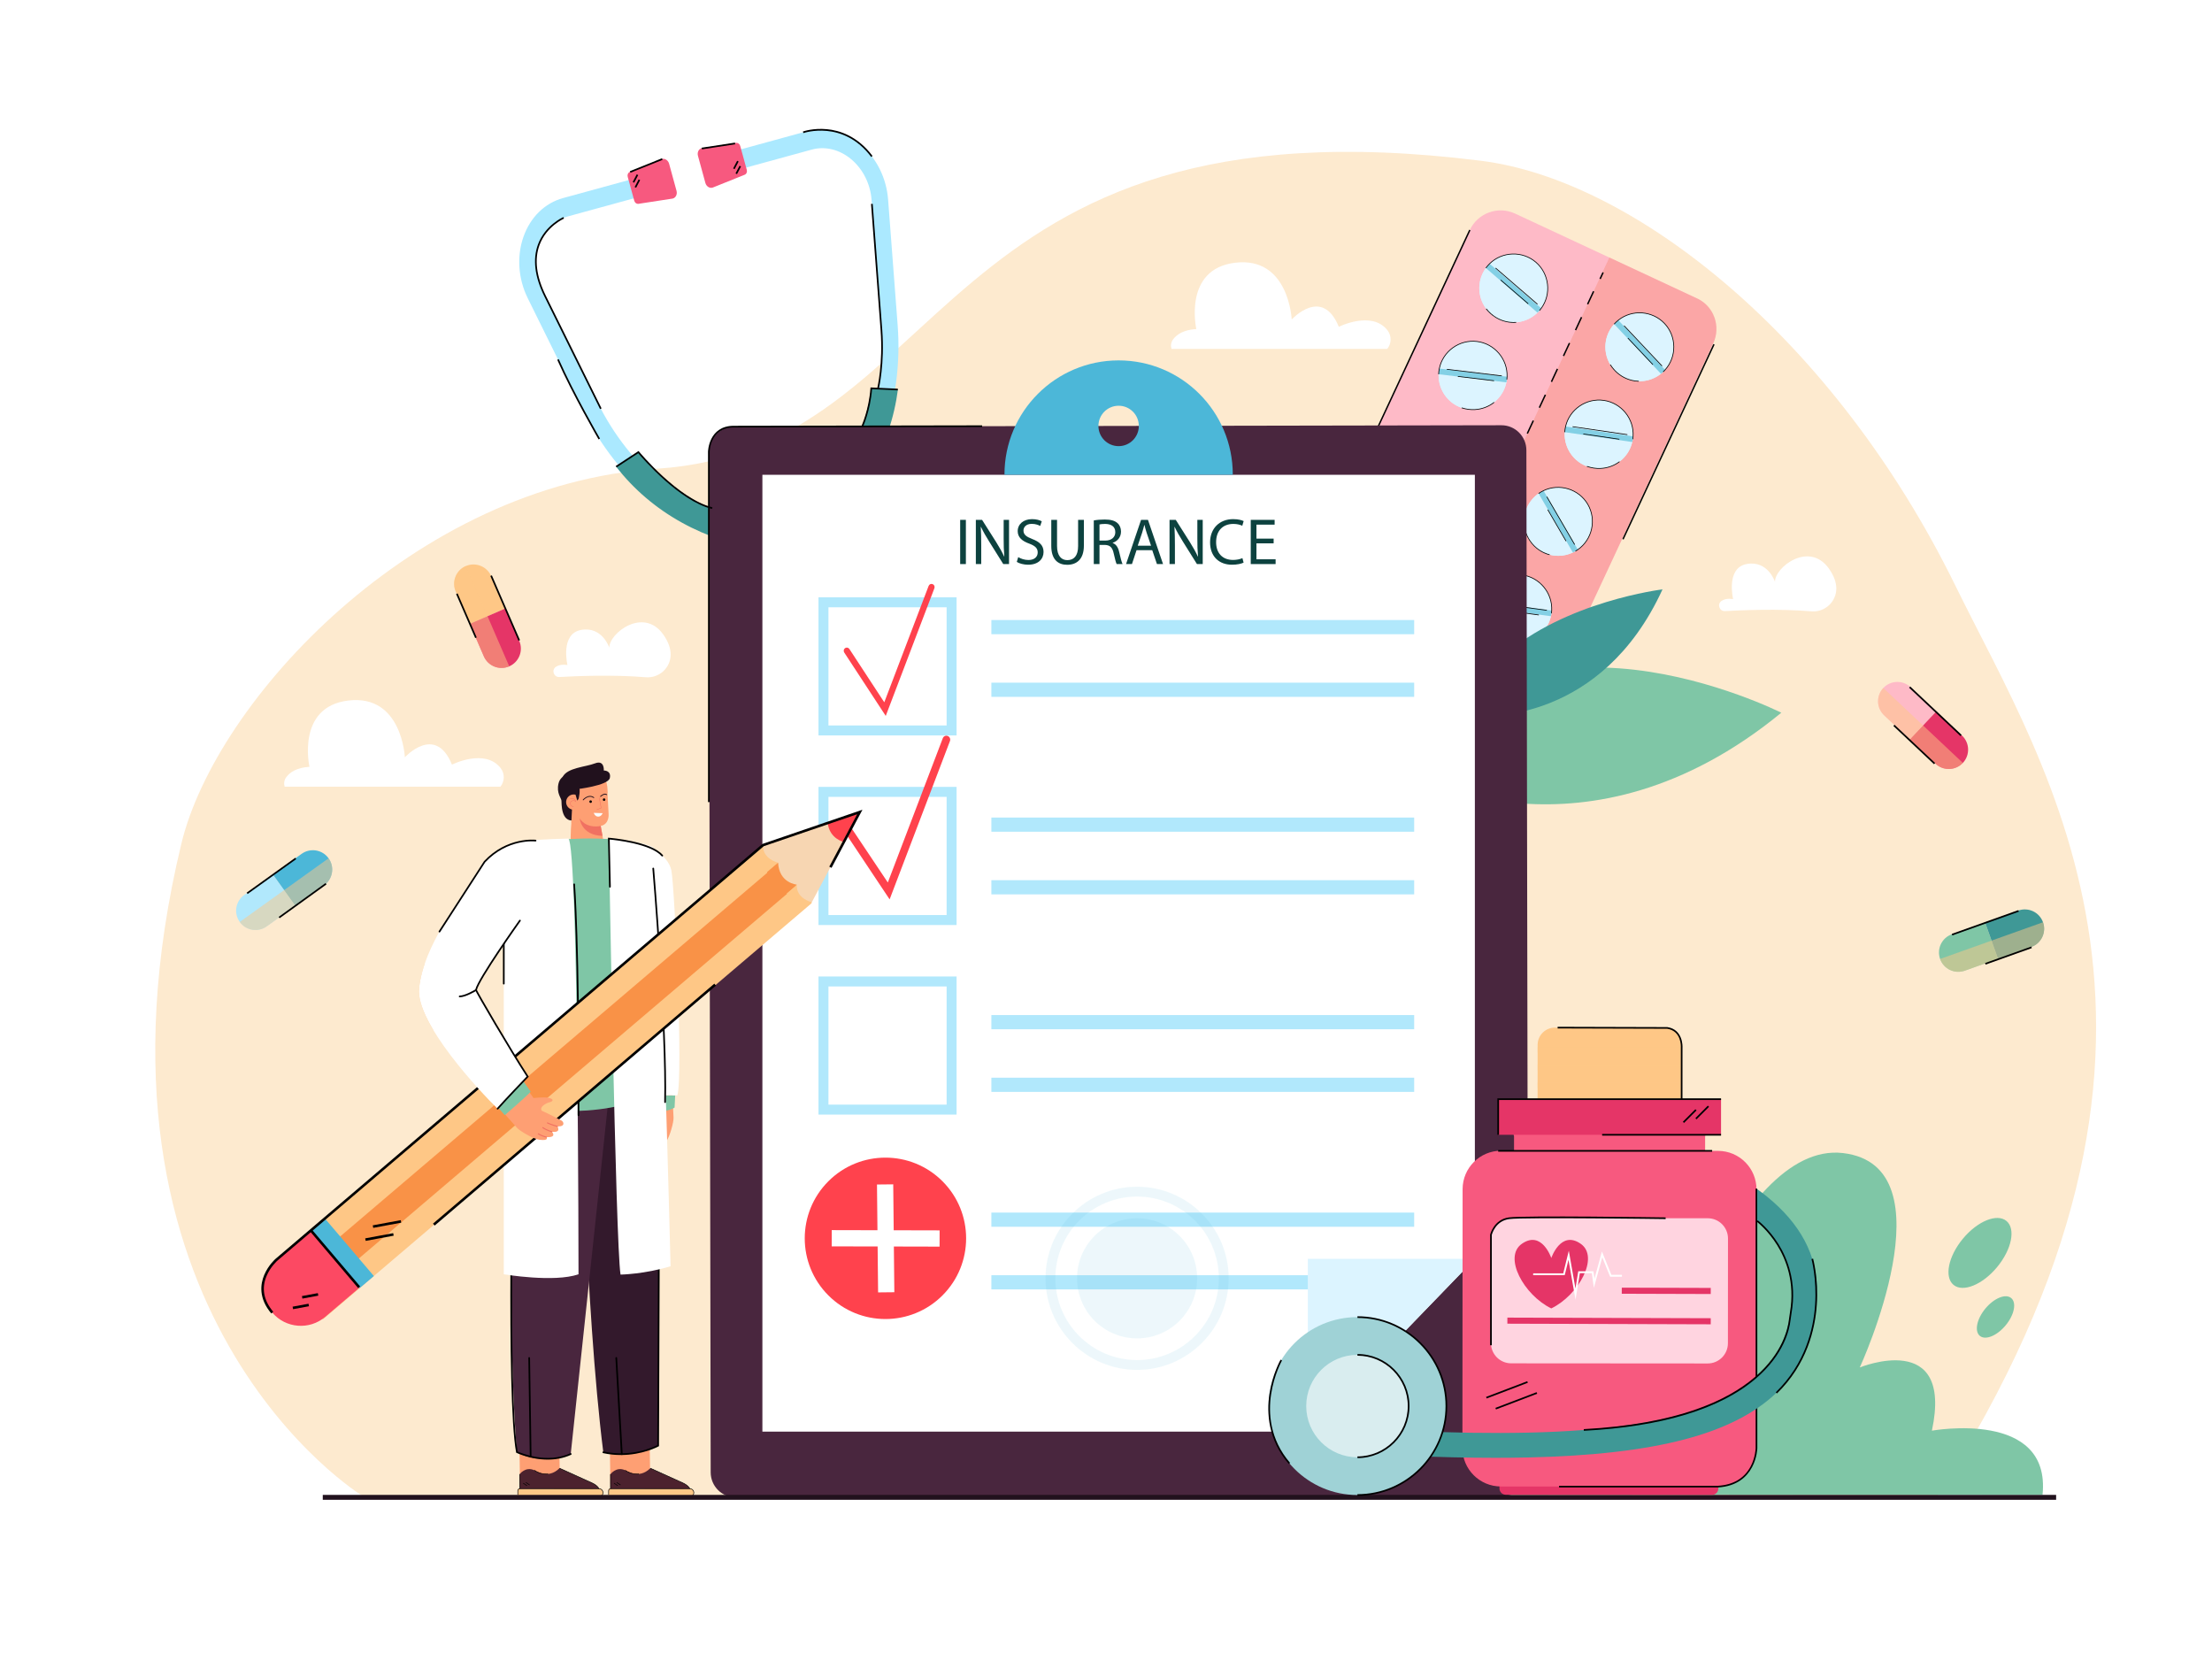 <?xml version="1.0" encoding="utf-8"?>
<!-- Generator: Adobe Illustrator 27.5.0, SVG Export Plug-In . SVG Version: 6.00 Build 0)  -->
<svg version="1.1" id="Layer_1" xmlns="http://www.w3.org/2000/svg" xmlns:xlink="http://www.w3.org/1999/xlink" x="0px" y="0px"
	 viewBox="0 0 2664.355 2000" style="enable-background:new 0 0 2664.355 2000;" xml:space="preserve">
<g>
	<g>
		<rect style="fill:#FFFFFF;" width="2664.355" height="2000"/>
	</g>
</g>
<g>
	<g>
		<g>
			<g>
				<g>
					<g>
						<g>
							<g>
								<path style="fill:#FDEACF;" d="M909.413,1803.283l-472.889-1.772c0,0-355.234-217.377-217.99-785.746
									c41.406-171.476,279.999-431.889,572.882-451.26c357.291-23.63,326.74-454.579,992.742-370.836
									c183.091,23.022,424.166,211.892,571.276,512.006c109.563,223.515,330.413,549.13-23.206,1097.651L909.413,1803.283z"/>
							</g>
						</g>
					</g>
				</g>
			</g>
		</g>
	</g>
	<g>
		<g>
			<g>
				<g>
					<g>
						<g>
							<path style="fill:#7FC6A6;" d="M1817.061,1799.756c5.949-4.759,110.133-188.582,174.384-99.345
								c0,0,96.375-327.2,228.445-311.733c132.07,15.468,20.227,258.191,20.227,258.191s113.033-46.403,86.857,76.148
								c0,0,143.968-26.176,133.26,77.338L1817.061,1799.756z"/>
						</g>
					</g>
				</g>
			</g>
			<g>
				<g>
					<g>
						<g>
							
								<ellipse transform="matrix(0.638 -0.77 0.77 0.638 -299.067 2382.479)" style="fill:#7FC6A6;" cx="2385.135" cy="1509.41" rx="49.972" ry="26.771"/>
						</g>
					</g>
				</g>
			</g>
			<g>
				<g>
					<g>
						<g>
							<path style="fill:#7FC6A6;" d="M2391.396,1575.943c-10.427,12.579-13.416,27.304-6.677,32.889
								c6.739,5.586,20.654-0.083,31.08-12.662c10.427-12.579,13.416-27.304,6.677-32.889
								C2415.737,1557.695,2401.822,1563.364,2391.396,1575.943z"/>
						</g>
					</g>
				</g>
			</g>
		</g>
		<g>
			<g>
				<g>
					<g>
						<g>
							<path style="fill:#7FC6A6;" d="M2234.887,1670.796c-0.338-0.073-0.649-0.273-0.856-0.583
								c-0.424-0.635-0.253-1.493,0.381-1.917c1.155-0.772,28.55-18.837,52.595-13.621c0.005,0.001,0.008,0.002,0.014,0.003
								c0.746,0.162,1.218,0.898,1.057,1.644c-0.162,0.746-0.898,1.219-1.644,1.057c-0.002-0.002-0.008-0.002-0.013-0.003
								c-22.89-4.966-50.2,13.035-50.473,13.218C2235.623,1670.811,2235.24,1670.873,2234.887,1670.796z"/>
						</g>
					</g>
				</g>
			</g>
			<g>
				<g>
					<g>
						<g>
							<path style="fill:#7FC6A6;" d="M2253.299,1672.861c-0.34-0.074-0.652-0.275-0.86-0.588c-0.421-0.636-0.247-1.493,0.39-1.915
								c0.528-0.349,13.181-8.541,35.648-7.143c0.767,0.05,1.341,0.704,1.293,1.465c-0.047,0.762-0.703,1.341-1.465,1.294
								c-21.551-1.341-33.83,6.609-33.951,6.689C2254.031,1672.878,2253.651,1672.938,2253.299,1672.861z"/>
						</g>
					</g>
				</g>
			</g>
		</g>
		<g>
			<g>
				<g>
					<g>
						<path style="fill:#7FC6A6;" d="M1910.195,1726.302c-0.345,0-0.692-0.129-0.96-0.388c-0.549-0.531-0.564-1.406-0.034-1.954
							c0.965-0.999,23.908-24.462,48.512-24.462c0.795,0.016,1.396,0.613,1.396,1.382c0,0.763-0.619,1.382-1.382,1.382
							c-0.001-0.001-0.009,0-0.014,0c-23.444,0-46.296,23.382-46.523,23.618C1910.919,1726.16,1910.557,1726.302,1910.195,1726.302z
							"/>
					</g>
				</g>
			</g>
		</g>
		<g>
			<g>
				<g>
					<g>
						<path style="fill:#7FC6A6;" d="M1928.627,1724.415c-0.348,0-0.696-0.13-0.965-0.393c-0.545-0.533-0.557-1.406-0.024-1.953
							c0.441-0.453,11.069-11.141,33.322-14.538c0.766-0.113,1.46,0.404,1.575,1.157c0.115,0.755-0.403,1.46-1.157,1.575
							c-21.272,3.248-31.659,13.632-31.761,13.736C1929.345,1724.276,1928.986,1724.415,1928.627,1724.415z"/>
					</g>
				</g>
			</g>
		</g>
	</g>
	<g>
		<g>
			<g>
				<path style="fill:#FEBAC7;" d="M1819.91,839.198l-218.716-101.939c-20.562-9.583-29.461-34.021-19.878-54.583l189.028-405.571
					c9.583-20.562,34.021-29.462,54.583-19.878l218.716,101.939c20.562,9.583,29.462,34.021,19.878,54.583L1874.492,819.32
					C1864.909,839.882,1840.472,848.781,1819.91,839.198z"/>
			</g>
		</g>
		<g style="opacity:0.3;">
			<g>
				<path style="fill:#F47458;" d="M2044.745,359.681l-106.25-49.521l-223.732,480.032l106.25,49.521
					c19.953,9.299,43.889,0.185,53.463-20.358l189.06-405.64C2073.111,393.172,2064.698,368.98,2044.745,359.681z"/>
			</g>
		</g>
		<g>
			<g>
				<g>
					<path style="fill:#DCF4FF;" d="M1796.099,378.265c-16.356-14.137-18.895-38.32-6.37-55.478c0.67-0.92,1.379-1.818,2.137-2.696
						c0.759-0.878,1.545-1.708,2.358-2.505c15.165-14.877,39.46-15.865,55.816-1.728c16.356,14.137,18.895,38.32,6.37,55.478
						c-0.67,0.92-1.379,1.818-2.137,2.696c-0.758,0.878-1.545,1.708-2.358,2.505C1836.75,391.414,1812.455,392.402,1796.099,378.265
						z"/>
				</g>
			</g>
			<g>
				<g>
					<path style="fill:#DCF4FF;" d="M1854.273,374.032l-62.406-53.941c-14.896,17.233-13.001,43.278,4.232,58.174
						C1813.332,393.16,1839.377,391.265,1854.273,374.032z"/>
				</g>
			</g>
			<g>
				<g>
					<path style="fill:#83D0E5;" d="M1851.915,376.537l-62.185-53.75c0.67-0.92,1.379-1.818,2.137-2.696
						c0.759-0.878,1.545-1.708,2.358-2.505l62.185,53.75c-0.67,0.92-1.379,1.818-2.137,2.696
						C1853.515,374.91,1852.728,375.741,1851.915,376.537z"/>
				</g>
			</g>
			<g>
				<g>
					<path d="M1854.598,374.314l-0.65-0.562c0.723-0.837,1.434-1.734,2.114-2.667c12.412-17.003,9.643-41.118-6.303-54.9
						c-15.944-13.783-40.207-13.033-55.234,1.709c-0.823,0.807-1.609,1.64-2.334,2.479c-0.723,0.837-1.434,1.735-2.114,2.667
						l-0.695-0.506c0.694-0.953,1.421-1.869,2.159-2.724c0.741-0.856,1.542-1.707,2.382-2.531
						c15.343-15.051,40.115-15.819,56.398-1.746c16.281,14.074,19.108,38.697,6.435,56.057
						C1856.063,372.543,1855.337,373.458,1854.598,374.314z"/>
				</g>
			</g>
			<g>
				<g>
					
						<rect x="1823.449" y="330.366" transform="matrix(0.654 -0.757 0.757 0.654 364.66 1501.796)" width="0.86" height="43.876"/>
				</g>
			</g>
			<g>
				<g>
					
						<rect x="1825.952" y="312.036" transform="matrix(0.654 -0.757 0.757 0.654 370.749 1501.278)" width="0.86" height="66.692"/>
				</g>
			</g>
			<g>
				<g>
					<path d="M1805.63,384.853c-5.275-2.46-10.861-6.414-15.856-12.728l0.674-0.534c15.058,19.037,35.538,16.195,35.743,16.164
						l0.127,0.85C1826.177,388.627,1816.577,389.959,1805.63,384.853z"/>
				</g>
			</g>
		</g>
		<g>
			<g>
				<g>
					<path style="fill:#DCF4FF;" d="M1944.907,446.174c-14.828-15.732-14.888-40.047-0.678-55.838
						c0.76-0.847,1.557-1.668,2.401-2.464c0.844-0.796,1.711-1.542,2.601-2.251c16.603-13.253,40.872-11.757,55.701,3.974
						c14.829,15.732,14.888,40.047,0.678,55.838c-0.761,0.847-1.557,1.668-2.401,2.464c-0.844,0.796-1.711,1.542-2.601,2.251
						C1984.005,463.401,1959.735,461.905,1944.907,446.174z"/>
				</g>
			</g>
			<g>
				<g>
					<path style="fill:#DCF4FF;" d="M2003.209,447.897l-56.579-60.025c-16.576,15.624-17.347,41.727-1.723,58.302
						C1960.531,462.749,1986.633,463.521,2003.209,447.897z"/>
				</g>
			</g>
			<g>
				<g>
					<path style="fill:#83D0E5;" d="M2000.608,450.148l-56.379-59.813c0.76-0.847,1.557-1.668,2.401-2.464
						c0.844-0.796,1.711-1.542,2.601-2.251l56.379,59.813c-0.761,0.847-1.557,1.668-2.401,2.464
						C2002.365,448.692,2001.498,449.439,2000.608,450.148z"/>
				</g>
			</g>
			<g>
				<g>
					<path d="M2003.504,448.21l-0.59-0.625c0.816-0.769,1.593-1.566,2.376-2.439c14.081-15.647,13.786-39.919-0.671-55.256
						c-14.456-15.337-38.668-17.066-55.12-3.933c-0.903,0.719-1.769,1.468-2.574,2.227c-0.815,0.769-1.593,1.566-2.376,2.439
						l-0.64-0.574c0.788-0.878,1.605-1.715,2.426-2.49c0.823-0.775,1.707-1.54,2.628-2.274c16.799-13.409,41.52-11.643,56.281,4.015
						c14.762,15.66,15.063,40.443,0.685,56.421C2005.141,446.598,2004.325,447.435,2003.504,448.21z"/>
				</g>
			</g>
			<g>
				<g>
					
						<rect x="1974.76" y="401.243" transform="matrix(0.728 -0.686 0.686 0.728 247.607 1470.04)" width="0.859" height="43.876"/>
				</g>
			</g>
			<g>
				<g>
					
						<rect x="1977.956" y="383.205" transform="matrix(0.728 -0.686 0.686 0.728 253.031 1470.437)" width="0.859" height="66.692"/>
				</g>
			</g>
			<g>
				<g>
					<path d="M1957.479,455.694c-6.084-2.838-12.815-7.756-18.24-16.273l0.725-0.462c13.027,20.456,33.701,19.735,33.909,19.725
						l0.041,0.858C1973.788,459.548,1966.316,459.816,1957.479,455.694z"/>
				</g>
			</g>
		</g>
		<g>
			<g>
				<g>
					<path style="fill:#DCF4FF;" d="M1769.133,493.139c-21.465-2.572-37.095-21.198-36.309-42.427
						c0.041-1.137,0.126-2.278,0.264-3.43c0.138-1.152,0.325-2.28,0.554-3.395c4.25-20.814,23.838-35.221,45.303-32.65
						c21.465,2.572,37.095,21.198,36.309,42.427c-0.041,1.137-0.126,2.278-0.264,3.43c-0.138,1.152-0.325,2.28-0.554,3.395
						C1810.186,481.303,1790.598,495.711,1769.133,493.139z"/>
				</g>
			</g>
			<g>
				<g>
					<path style="fill:#DCF4FF;" d="M1814.99,457.094l-81.902-9.812c-2.71,22.617,13.428,43.147,36.045,45.857
						S1812.281,479.711,1814.99,457.094z"/>
				</g>
			</g>
			<g>
				<g>
					<path style="fill:#83D0E5;" d="M1814.436,460.489l-81.612-9.777c0.041-1.137,0.126-2.278,0.264-3.43
						c0.138-1.152,0.325-2.28,0.554-3.395l81.612,9.777c-0.041,1.137-0.126,2.278-0.264,3.43
						C1814.852,458.246,1814.665,459.374,1814.436,460.489z"/>
				</g>
			</g>
			<g>
				<g>
					<path d="M1732.395,450.697c0.043-1.176,0.132-2.342,0.266-3.465c0.135-1.124,0.323-2.278,0.56-3.43
						c4.3-21.059,24.408-35.55,45.775-32.99c21.371,2.555,37.483,21.389,36.687,42.869c-0.042,1.176-0.132,2.341-0.266,3.465
						l-0.853-0.102c0.132-1.1,0.219-2.242,0.261-3.394c0.78-21.037-15.003-39.475-35.93-41.986
						c-20.927-2.507-40.62,11.685-44.831,32.31c-0.232,1.13-0.416,2.26-0.548,3.36c-0.132,1.1-0.219,2.242-0.261,3.394
						L1732.395,450.697z"/>
				</g>
			</g>
			<g>
				<g>
					
						<rect x="1777.213" y="434.143" transform="matrix(0.119 -0.993 0.993 0.119 1113.36 2166.856)" width="0.858" height="43.877"/>
				</g>
			</g>
			<g>
				<g>
					
						<rect x="1775.417" y="415.597" transform="matrix(0.119 -0.993 0.993 0.119 1118.667 2158.707)" width="0.858" height="66.692"/>
				</g>
			</g>
			<g>
				<g>
					<path d="M1760.455,491.588l0.261-0.819c23.129,7.359,38.517-6.452,38.67-6.592l0.582,0.633
						C1799.811,484.953,1784.054,499.095,1760.455,491.588z"/>
				</g>
			</g>
		</g>
		<g>
			<g>
				<g>
					<path style="fill:#DCF4FF;" d="M1919.93,563.822c-21.392-3.123-36.538-22.145-35.205-43.347
						c0.07-1.136,0.184-2.274,0.352-3.422c0.168-1.148,0.384-2.271,0.641-3.38c4.784-20.698,24.736-34.596,46.128-31.473
						c21.392,3.123,36.538,22.145,35.205,43.347c-0.07,1.136-0.184,2.274-0.352,3.422c-0.168,1.148-0.384,2.271-0.641,3.38
						C1961.274,553.046,1941.322,566.945,1919.93,563.822z"/>
				</g>
			</g>
			<g>
				<g>
					<path style="fill:#DCF4FF;" d="M1966.699,528.969l-81.622-11.916c-3.291,22.539,12.314,43.479,34.853,46.769
						C1942.47,567.112,1963.409,551.508,1966.699,528.969z"/>
				</g>
			</g>
			<g>
				<g>
					<path style="fill:#83D0E5;" d="M1966.058,532.348l-81.333-11.874c0.07-1.136,0.184-2.274,0.352-3.422
						c0.168-1.148,0.384-2.271,0.641-3.38l81.333,11.874c-0.07,1.136-0.184,2.274-0.352,3.422
						C1966.532,530.116,1966.316,531.24,1966.058,532.348z"/>
				</g>
			</g>
			<g>
				<g>
					<path d="M1884.297,520.448c0.072-1.173,0.192-2.336,0.355-3.457c0.164-1.118,0.382-2.267,0.648-3.414
						c4.841-20.941,25.314-34.91,46.609-31.801c21.298,3.107,36.921,22.347,35.572,43.799c-0.072,1.173-0.192,2.336-0.355,3.457
						l-0.85-0.124c0.16-1.097,0.277-2.236,0.348-3.386c1.32-21.008-13.982-39.845-34.838-42.896
						c-20.856-3.044-40.907,10.636-45.648,31.146c-0.261,1.125-0.475,2.25-0.635,3.345c-0.16,1.097-0.277,2.236-0.348,3.387
						L1884.297,520.448z"/>
				</g>
			</g>
			<g>
				<g>
					
						<rect x="1928.96" y="505.057" transform="matrix(0.144 -0.99 0.99 0.144 1129.245 2360.035)" width="0.859" height="43.877"/>
				</g>
			</g>
			<g>
				<g>
					
						<rect x="1927.349" y="486.467" transform="matrix(0.144 -0.99 0.99 0.144 1134.972 2352.295)" width="0.859" height="66.692"/>
				</g>
			</g>
			<g>
				<g>
					<path d="M1911.296,562.047l0.281-0.811c22.932,7.951,38.67-5.459,38.827-5.595l0.565,0.647
						C1950.808,556.428,1934.693,570.161,1911.296,562.047z"/>
				</g>
			</g>
		</g>
		<g>
			<g>
				<g>
					<path style="fill:#DCF4FF;" d="M1701.2,590.993c-17.653-12.479-22.533-36.3-11.736-54.595c0.578-0.981,1.195-1.944,1.865-2.891
						s1.371-1.851,2.103-2.722c13.646-16.281,37.73-19.628,55.383-7.149c17.653,12.479,22.532,36.3,11.736,54.595
						c-0.578,0.981-1.195,1.944-1.865,2.891s-1.371,1.851-2.103,2.722C1742.938,600.126,1718.854,603.472,1701.2,590.993z"/>
				</g>
			</g>
			<g>
				<g>
					<path style="fill:#DCF4FF;" d="M1758.687,581.122l-67.357-47.615c-13.149,18.6-8.729,44.338,9.871,57.486
						C1719.801,604.142,1745.538,599.722,1758.687,581.122z"/>
				</g>
			</g>
			<g>
				<g>
					<path style="fill:#83D0E5;" d="M1756.584,583.844l-67.119-47.447c0.578-0.981,1.195-1.944,1.865-2.891s1.371-1.851,2.103-2.722
						l67.119,47.447c-0.578,0.981-1.195,1.944-1.865,2.891S1757.315,582.973,1756.584,583.844z"/>
				</g>
			</g>
			<g>
				<g>
					<path d="M1759.038,581.37l-0.702-0.496c0.638-0.902,1.259-1.865,1.846-2.86c10.699-18.129,5.598-41.86-11.614-54.026
						c-17.214-12.171-41.285-9.06-54.806,7.073c-0.756,0.9-1.436,1.782-2.081,2.695c-0.638,0.902-1.259,1.865-1.846,2.86
						l-0.74-0.436c0.599-1.016,1.233-1.999,1.884-2.92c0.66-0.933,1.354-1.833,2.125-2.751c13.806-16.472,38.385-19.643,55.96-7.223
						c17.574,12.422,22.782,36.654,11.858,55.164C1760.323,579.466,1759.689,580.448,1759.038,581.37z"/>
				</g>
			</g>
			<g>
				<g>
					
						<rect x="1725.894" y="540.515" transform="matrix(0.577 -0.817 0.817 0.577 270.53 1647.447)" width="0.86" height="43.876"/>
				</g>
			</g>
			<g>
				<g>
					
						<rect x="1727.712" y="521.975" transform="matrix(0.577 -0.817 0.817 0.577 277.13 1645.926)" width="0.86" height="66.692"/>
				</g>
			</g>
			<g>
				<g>
					<path d="M1707.574,595.09c-4.385-2.045-8.934-5.094-13.266-9.593l0.619-0.596c16.825,17.469,36.946,12.66,37.146,12.61
						l0.21,0.833C1732.128,598.384,1720.575,601.154,1707.574,595.09z"/>
				</g>
			</g>
		</g>
		<g>
			<g>
				<g>
					<path style="fill:#DCF4FF;" d="M1841.207,648.875c-10.87-18.687-5.408-42.381,12.016-54.535
						c0.933-0.652,1.895-1.271,2.897-1.854c1.003-0.583,2.016-1.113,3.044-1.602c19.178-9.138,42.474-2.172,53.345,16.515
						c10.87,18.687,5.408,42.381-12.016,54.534c-0.933,0.652-1.895,1.271-2.897,1.854c-1.003,0.583-2.017,1.113-3.044,1.602
						C1875.373,674.528,1852.077,667.562,1841.207,648.875z"/>
				</g>
			</g>
			<g>
				<g>
					<path style="fill:#DCF4FF;" d="M1897.595,663.788l-41.476-71.302c-19.689,11.453-26.366,36.699-14.913,56.389
						C1852.66,668.564,1877.906,675.241,1897.595,663.788z"/>
				</g>
			</g>
			<g>
				<g>
					<path style="fill:#83D0E5;" d="M1894.551,665.39l-41.329-71.049c0.933-0.652,1.895-1.271,2.897-1.854
						c1.003-0.583,2.016-1.113,3.044-1.602l41.329,71.049c-0.933,0.652-1.895,1.271-2.897,1.854
						C1896.593,664.371,1895.579,664.901,1894.551,665.39z"/>
				</g>
			</g>
			<g>
				<g>
					<path d="M1897.812,664.159l-0.432-0.742c0.956-0.556,1.921-1.174,2.868-1.835c17.265-12.043,22.488-35.748,11.89-53.967
						c-10.597-18.218-33.786-25.397-52.789-16.342c-1.061,0.504-2.047,1.023-3.013,1.585c-0.956,0.556-1.921,1.174-2.868,1.835
						l-0.492-0.704c0.967-0.676,1.951-1.305,2.927-1.873c0.974-0.566,2.009-1.111,3.076-1.619
						c19.403-9.246,43.08-1.916,53.901,16.687c10.821,18.603,5.487,42.807-12.141,55.103
						C1899.772,662.961,1898.788,663.591,1897.812,664.159z"/>
				</g>
			</g>
			<g>
				<g>
					
						<rect x="1875.489" y="611.419" transform="matrix(0.864 -0.503 0.503 0.864 -64.075 1029.131)" width="0.859" height="43.876"/>
				</g>
			</g>
			<g>
				<g>
					
						<rect x="1880.107" y="594.279" transform="matrix(0.864 -0.503 0.503 0.864 -60.568 1030.668)" width="0.859" height="66.692"/>
				</g>
			</g>
			<g>
				<g>
					<path d="M1859.5,666.046c-6.864-3.201-17.085-10.258-22.279-25.034l0.811-0.285c8.043,22.877,28.342,26.871,28.546,26.907
						l-0.155,0.845C1866.345,668.465,1863.489,667.906,1859.5,666.046z"/>
				</g>
			</g>
		</g>
		<g>
			<g>
				<g>
					<path style="fill:#DCF4FF;" d="M1685.802,702.497c-20.996,5.15-42.183-6.782-48.921-26.929
						c-0.362-1.079-0.684-2.177-0.961-3.303c-0.276-1.127-0.498-2.249-0.677-3.373c-3.349-20.978,9.912-41.359,30.909-46.508
						c20.996-5.15,42.183,6.782,48.921,26.928c0.362,1.079,0.684,2.177,0.961,3.303s0.499,2.249,0.677,3.373
						C1720.06,676.967,1706.799,697.348,1685.802,702.497z"/>
				</g>
			</g>
			<g>
				<g>
					<path style="fill:#DCF4FF;" d="M1716.034,652.616l-80.113,19.65c5.426,22.123,27.759,35.658,49.881,30.232
						C1707.925,697.071,1721.46,674.739,1716.034,652.616z"/>
				</g>
			</g>
			<g>
				<g>
					<path style="fill:#83D0E5;" d="M1716.711,655.989l-79.829,19.58c-0.362-1.079-0.684-2.177-0.961-3.303
						c-0.276-1.127-0.498-2.249-0.677-3.373l79.829-19.58c0.362,1.079,0.684,2.177,0.961,3.303S1716.532,654.865,1716.711,655.989z"
						/>
				</g>
			</g>
			<g>
				<g>
					<path d="M1636.474,675.706c-0.375-1.119-0.702-2.242-0.97-3.338c-0.271-1.105-0.495-2.221-0.684-3.408
						c-3.388-21.225,10.33-41.867,31.231-46.993c20.9-5.127,42.613,6.824,49.43,27.21c0.375,1.118,0.702,2.241,0.97,3.337
						l-0.835,0.205c-0.263-1.073-0.583-2.173-0.951-3.269c-6.676-19.964-27.94-31.668-48.411-26.648
						c-20.47,5.021-33.905,25.237-30.587,46.023c0.185,1.164,0.404,2.256,0.67,3.338c0.263,1.073,0.583,2.173,0.951,3.269
						L1636.474,675.706z"/>
				</g>
			</g>
			<g>
				<g>
					
						<rect x="1658.782" y="664.387" transform="matrix(0.971 -0.238 0.238 0.971 -109.955 419.29)" width="43.876" height="0.859"/>
				</g>
			</g>
			<g>
				<g>
					
						<rect x="1643.18" y="658.338" transform="matrix(0.971 -0.238 0.238 0.971 -108.636 418.118)" width="66.692" height="0.859"/>
				</g>
			</g>
			<g>
				<g>
					<path d="M1677.134,704.1l-0.044-0.858c24.239-1.255,33.78-19.599,33.874-19.784l0.767,0.387
						C1711.634,684.035,1701.865,702.82,1677.134,704.1z"/>
				</g>
			</g>
		</g>
		<g>
			<g>
				<g>
					<path style="fill:#DCF4FF;" d="M1822.359,774.143c-21.428-2.866-36.801-21.705-35.724-42.921
						c0.057-1.137,0.157-2.276,0.311-3.426c0.154-1.15,0.356-2.276,0.6-3.387c4.536-20.754,24.319-34.891,45.747-32.025
						c21.428,2.866,36.801,21.705,35.723,42.921c-0.057,1.137-0.157,2.276-0.311,3.426c-0.154,1.15-0.356,2.276-0.6,3.387
						C1863.571,762.872,1843.787,777.009,1822.359,774.143z"/>
				</g>
			</g>
			<g>
				<g>
					<path style="fill:#DCF4FF;" d="M1868.706,738.731l-81.76-10.935c-3.019,22.577,12.835,43.328,35.413,46.347
						C1844.937,777.163,1865.687,761.308,1868.706,738.731z"/>
				</g>
			</g>
			<g>
				<g>
					<path style="fill:#83D0E5;" d="M1868.106,742.118l-81.47-10.896c0.057-1.137,0.157-2.276,0.311-3.426
						c0.154-1.15,0.356-2.276,0.6-3.387l81.47,10.896c-0.057,1.137-0.157,2.276-0.311,3.426
						C1868.553,739.88,1868.35,741.006,1868.106,742.118z"/>
				</g>
			</g>
			<g>
				<g>
					<path d="M1786.207,731.2c0.058-1.177,0.164-2.341,0.314-3.461c0.151-1.132,0.35-2.252,0.606-3.422
						c4.589-20.999,24.893-35.212,46.224-32.359c21.331,2.853,37.185,21.903,36.095,43.369c-0.058,1.176-0.164,2.341-0.314,3.461
						l-0.851-0.114c0.147-1.096,0.25-2.237,0.307-3.39c1.068-21.024-14.46-39.682-35.351-42.474
						c-20.891-2.795-40.776,11.125-45.27,31.691c-0.252,1.147-0.446,2.244-0.594,3.352c-0.147,1.096-0.25,2.237-0.307,3.39
						L1786.207,731.2z"/>
				</g>
			</g>
			<g>
				<g>
					
						<rect x="1830.945" y="715.268" transform="matrix(0.133 -0.991 0.991 0.133 857.658 2454.553)" width="0.86" height="43.876"/>
				</g>
			</g>
			<g>
				<g>
					
						<rect x="1829.247" y="696.698" transform="matrix(0.133 -0.991 0.991 0.133 863.311 2446.673)" width="0.86" height="66.692"/>
				</g>
			</g>
			<g>
				<g>
					<path d="M1813.704,772.472l0.272-0.816c23.026,7.676,38.602-5.922,38.757-6.061l0.572,0.641
						C1853.147,766.378,1837.197,780.304,1813.704,772.472z"/>
				</g>
			</g>
		</g>
		<g>
			<g>
				<path d="M1663.867,767.538c-23.628-11.02-45.682-21.34-59.402-27.841c-14.077-6.67-23.057-15.686-26.691-26.799
					c-5.175-15.823,2.344-30.004,2.667-30.6l189.2-405.664l1.557,0.726l-189.223,405.71c-0.099,0.185-7.513,14.203-2.562,29.313
					c3.486,10.638,12.162,19.305,25.788,25.761c42.536,20.153,165.204,77.034,166.437,77.608l-0.722,1.559
					C1770.08,816.923,1713.502,790.688,1663.867,767.538z"/>
			</g>
		</g>
		<g>
			<g>
				
					<rect x="1879.653" y="530.489" transform="matrix(0.423 -0.906 0.906 0.423 678.38 2127.646)" width="259.145" height="1.718"/>
			</g>
		</g>
		<g>
			<g>
				<g>
					
						<rect x="1924.312" y="330.511" transform="matrix(0.423 -0.906 0.906 0.423 813.113 1939.166)" width="8.592" height="1.719"/>
				</g>
			</g>
			<g>
				<g>
					<path d="M1738.741,740.494l-1.557-0.726l7.262-15.571l1.557,0.726L1738.741,740.494z M1753.266,709.351l-1.557-0.726
						l7.263-15.572l1.557,0.726L1753.266,709.351z M1767.792,678.207l-1.557-0.726l7.263-15.572l1.557,0.726L1767.792,678.207z
						 M1782.317,647.064l-1.557-0.726l7.263-15.572l1.557,0.726L1782.317,647.064z M1796.843,615.92l-1.557-0.726l7.263-15.572
						l1.557,0.726L1796.843,615.92z M1811.368,584.776l-1.557-0.726l7.263-15.572l1.557,0.726L1811.368,584.776z M1825.893,553.633
						l-1.557-0.726l7.263-15.572l1.557,0.726L1825.893,553.633z M1840.419,522.489l-1.557-0.726l7.262-15.571l1.557,0.726
						L1840.419,522.489z M1854.944,491.345l-1.557-0.726l7.263-15.572l1.557,0.726L1854.944,491.345z M1869.47,460.201l-1.557-0.726
						l7.262-15.571l1.557,0.726L1869.47,460.201z M1883.995,429.058l-1.557-0.726l7.263-15.572l1.557,0.726L1883.995,429.058z
						 M1898.52,397.914l-1.557-0.726l7.262-15.571l1.557,0.726L1898.52,397.914z M1913.046,366.771l-1.557-0.726l7.263-15.572
						l1.557,0.726L1913.046,366.771z"/>
				</g>
			</g>
			<g>
				<g>
					
						<rect x="1724.587" y="758.737" transform="matrix(0.423 -0.906 0.906 0.423 309.715 2005.384)" width="8.593" height="1.719"/>
				</g>
			</g>
		</g>
	</g>
	<g>
		<g>
			<g>
				<path style="fill:#ABE9FF;" d="M995.22,630.613l-13.366-17.908c56.278-52.443,85.985-134.919,79.466-220.624l-11.519-151.459
					c-1.46-19.2-10.383-36.988-24.48-48.806c-14.098-11.817-31.453-16.056-47.616-11.629l-85.878,23.52l-6.033-22.03l85.878-23.52
					c21.981-6.02,45.583-0.256,64.755,15.814s31.306,40.262,33.292,66.372l11.519,151.459c3.481,45.777-2.527,91.762-17.374,132.984
					C1049.015,566.008,1025.279,602.603,995.22,630.613z"/>
			</g>
		</g>
		<g>
			<path style="fill:#F7597F;" d="M891.613,175.82l7.884,28.788c0.643,2.347-0.273,4.695-2.079,5.646l-0.018,0.005l-0.665,0.271
				l-0.014,0.004l-37.878,15.231c-0.035,0.014-0.066,0.027-0.101,0.041c-0.192,0.075-0.39,0.143-0.592,0.198
				c-3.578,0.98-7.398-1.579-8.53-5.715l-8.93-32.607c-1.114-4.069,0.787-8.146,4.253-9.211l1.682-0.259l39.515-6.059l0.029-0.008
				l0.806-0.122c0.045-0.003,0.087-0.006,0.13-0.004C889.086,172.004,890.988,173.536,891.613,175.82z"/>
		</g>
		<g>
			<g>
				<path style="fill:#ABE9FF;" d="M898.658,657.059l2.377-22.219c-75.146-16.449-142.731-72.28-180.791-149.347L652.982,349.3
					c-8.526-17.264-9.913-37.117-3.804-54.468c6.109-17.351,18.883-29.841,35.047-34.268l85.878-23.52l-6.033-22.03l-85.878,23.52
					c-21.981,6.02-39.353,23.006-47.66,46.602c-8.308,23.596-6.423,50.595,5.172,74.073l67.262,136.193
					c20.329,41.163,48.929,77.669,82.709,105.574C819.452,628.879,858.521,648.273,898.658,657.059z"/>
			</g>
		</g>
		<g>
			<path style="fill:#F7597F;" d="M756.077,212.94l7.884,28.788c0.643,2.347,2.628,3.901,4.666,3.799l0.018-0.005l0.71-0.105
				l0.014-0.004l40.353-6.194c0.037-0.006,0.071-0.01,0.108-0.016c0.203-0.033,0.409-0.076,0.61-0.131
				c3.578-0.98,5.561-5.128,4.428-9.264l-8.93-32.607c-1.115-4.069-4.828-6.608-8.353-5.759l-1.579,0.634l-37.088,14.921
				l-0.029,0.008l-0.756,0.305c-0.041,0.02-0.078,0.039-0.114,0.063C756.307,208.369,755.451,210.656,756.077,212.94z"/>
		</g>
		<g>
			<path style="fill:#3F9896;" d="M1049.458,467.668c-0.004,0.037-0.386,3.798-1.513,10.144
				c-10.878,61.261-46.637,116.16-100.691,154.584l0,0c-1.854,1.318-4.149,1.946-6.415,1.757l0,0
				c-66.089-5.52-124.831-34.538-165.405-81.707c-4.203-4.887-6.449-7.928-6.471-7.958l-26.761,17.547
				c0.114,0.155,2.837,3.864,7.841,9.681c22.664,26.348,50.492,47.77,82.71,63.669c31.818,15.701,66.393,25.263,102.781,28.433
				l88.739,324.014l0.269-0.074l30.859-8.452l0.269-0.074l-88.739-324.014c29.695-21.268,54.573-47.113,73.951-76.835
				c19.622-30.097,32.651-62.708,38.728-96.927c1.341-7.554,1.795-12.134,1.814-12.325L1049.458,467.668z"/>
		</g>
	</g>
	<g>
		<g>
			<g>
				<g>
					<g>
						<g>
							<g>
								<path style="fill:#7FC6A6;" d="M1700.361,932.28c0,0,209.881,119.197,445.221-73.92
									C2145.582,858.36,1823.393,695.833,1700.361,932.28z"/>
							</g>
						</g>
					</g>
				</g>
			</g>
		</g>
	</g>
	<g>
		<g>
			<g>
				<path style="fill:#3F9896;" d="M1810.124,790.444l23.863,9.826c1.839,0.757,2.714,2.858,1.957,4.697
					c-0.757,1.839-2.858,2.714-4.697,1.957l-24.928-10.264c-10.226,17.824-16.652,39.295-17.311,65.184
					c0,0,139.887,8.708,213.469-152.029C2002.478,709.814,1884.818,724.032,1810.124,790.444z"/>
			</g>
		</g>
	</g>
	<g>
		<g>
			<g>
				<path style="fill:#49263E;" d="M1840.749,1771.421c0.03,16.67-13.38,30.21-29.95,30.24l-924.73,1.66
					c-16.56,0.03-30.02-13.46-30.05-30.13l-2.21-1229.15c-0.03-16.67,13.37-30.2,29.94-30.23l924.73-1.67
					c16.57-0.03,30.02,13.46,30.05,30.13l1.41,782.38c-12.12-1.65-0.048,15.82-1.068,15.72l-22.401,11.65
					c0.27,0.02,9.01,0.89,23.53,2.95l0.64,355.07l0.05,29.91L1840.749,1771.421z"/>
			</g>
		</g>
	</g>
	<g>
		<g>
			<g>
				<g>
					<g>
						<polygon style="fill:#FFFFFF;" points="918.302,1724.169 918.302,571.828 1776.479,571.828 1776.479,1516.06 
							1575.275,1724.169 						"/>
					</g>
				</g>
			</g>
		</g>
	</g>
	<g>
		<g>
			<path style="fill:#4CB7D8;" d="M1347.391,434.036c-75.943,0-137.507,61.564-137.507,137.506c0,0.096,0.003,0.19,0.004,0.286
				h275.006c0-0.096,0.004-0.19,0.004-0.286C1484.897,495.6,1423.333,434.036,1347.391,434.036z M1347.391,537.307
				c-13.44,0-24.335-10.895-24.335-24.335c0-13.44,10.895-24.334,24.335-24.334c13.439,0,24.334,10.895,24.334,24.334
				C1371.725,526.412,1360.83,537.307,1347.391,537.307z"/>
		</g>
	</g>
	<g>
		<g>
			<g>
				<path style="fill:#B1E8FC;" d="M1152.212,885.707H985.866V719.361h166.346V885.707z M997.875,873.697h142.326V731.371H997.875
					V873.697z"/>
			</g>
		</g>
	</g>
	<g>
		<g>
			<g>
				<path style="fill:#B1E8FC;" d="M1152.212,1114.028H985.866V947.682h166.346V1114.028z M997.875,1102.018h142.326V959.692
					H997.875V1102.018z"/>
			</g>
		</g>
	</g>
	<g>
		<g>
			<g>
				<path style="fill:#B1E8FC;" d="M1152.212,1342.349H985.866v-166.346h166.346V1342.349z M997.875,1330.339h142.326v-142.326
					H997.875V1330.339z"/>
			</g>
		</g>
	</g>
	<g>
		<g>
			<g>
				<rect x="1194.116" y="746.717" style="fill:#B1E8FC;" width="509.26" height="17.081"/>
			</g>
		</g>
		<g>
			<g>
				<rect x="1194.116" y="822.157" style="fill:#B1E8FC;" width="509.26" height="17.081"/>
			</g>
		</g>
	</g>
	<g>
		<g>
			<g>
				<rect x="1194.116" y="984.594" style="fill:#B1E8FC;" width="509.26" height="17.081"/>
			</g>
		</g>
		<g>
			<g>
				<rect x="1194.116" y="1060.034" style="fill:#B1E8FC;" width="509.26" height="17.081"/>
			</g>
		</g>
	</g>
	<g>
		<g>
			<g>
				<rect x="1194.116" y="1222.472" style="fill:#B1E8FC;" width="509.26" height="17.081"/>
			</g>
		</g>
		<g>
			<g>
				<rect x="1194.116" y="1297.912" style="fill:#B1E8FC;" width="509.26" height="17.081"/>
			</g>
		</g>
	</g>
	<g>
		<g>
			<g>
				<rect x="1194.116" y="1460.349" style="fill:#B1E8FC;" width="509.26" height="17.081"/>
			</g>
		</g>
		<g>
			<g>
				<rect x="1194.116" y="1535.789" style="fill:#B1E8FC;" width="509.26" height="17.081"/>
			</g>
		</g>
	</g>
	<g>
		<g>
			<g>
				<g>
					<g>
						<path style="fill:#FF424D;" d="M1066.873,862.201l-49.986-76.344c-1.148-1.754-0.694-4.13,1.016-5.309
							c1.712-1.178,4.026-0.71,5.175,1.043l42.039,64.205l53.414-140.162c0.75-1.968,2.912-2.939,4.831-2.17
							c1.918,0.769,2.865,2.988,2.115,4.956L1066.873,862.201z"/>
					</g>
				</g>
			</g>
		</g>
	</g>
	<g>
		<g>
			<g>
				<g>
					<g>
						<path style="fill:#FF424D;" d="M1071.554,1083.146l-60.74-91.165c-1.424-2.174-0.86-5.12,1.26-6.581
							c2.122-1.46,4.991-0.881,6.415,1.293l50.888,76.117l66.214-173.751c0.929-2.439,3.61-3.643,5.988-2.69
							c2.378,0.954,3.552,3.704,2.622,6.143L1071.554,1083.146z"/>
					</g>
				</g>
			</g>
		</g>
	</g>
	<g>
		<g>
			<g>
				<g>
					<g>
						<g>
							<g>
								<path style="fill:#FE9F73;" d="M688.439,932.58c0,0,14.951-7.319,28.78-3.373c8.008,2.285,13.628,9.484,14.071,17.799
									l0.432,8.132l-42.809-15.649c0,0-6.454,3.483-5.974,2.504C683.419,941.013,688.439,932.58,688.439,932.58z"/>
							</g>
						</g>
					</g>
				</g>
			</g>
			<g>
				<g>
					<g>
						<g>
							<g>
								<g>
									<g>
										<g>
											<path style="fill:#FE9F73;" d="M731.237,946.092l1.823,34.293c0,0,1.162,12.225-9.478,14.327l2.871,16.241
												c1.067,6.037-2.257,12.048-7.995,14.206c-2.806,1.055-6.177,1.896-10.04,2.102c-12.253,0.651-19.378-8.185-20.643-12.726
												c-1.265-4.54,0.631-26.656,0.631-26.656l-0.947-10.767l-0.828-41.871L731.237,946.092z"/>
										</g>
									</g>
								</g>
							</g>
						</g>
					</g>
				</g>
				<g>
					<g>
						<g>
							<g>
								<g>
									<g>
										<g>
											<path style="fill:#21111D;" d="M702.514,963.834c-0.127,0.007-0.257-0.034-0.361-0.124
												c-0.214-0.184-0.237-0.507-0.053-0.721c0.066-0.077,6.706-7.633,13.398-2.804c0.229,0.165,0.281,0.484,0.115,0.713
												c-0.165,0.23-0.484,0.281-0.714,0.115c-5.929-4.278-11.779,2.359-12.025,2.643
												C702.779,963.767,702.648,963.827,702.514,963.834z"/>
										</g>
									</g>
								</g>
							</g>
						</g>
					</g>
				</g>
				<g>
					<g>
						<g>
							<g>
								<g>
									<g>
										<g>
											<path style="fill:#21111D;" d="M723.397,959.652c-0.143,0.008-0.288-0.045-0.395-0.156
												c-0.196-0.203-0.19-0.526,0.013-0.723c0.196-0.189,4.845-4.613,8.064-2.137c0.224,0.172,0.266,0.493,0.094,0.716
												c-0.172,0.225-0.493,0.266-0.717,0.094c-2.522-1.94-6.689,2.023-6.731,2.063
												C723.632,959.599,723.515,959.646,723.397,959.652z"/>
										</g>
									</g>
								</g>
							</g>
						</g>
					</g>
				</g>
				<g>
					<g>
						<g>
							<g>
								<g>
									<g>
										<g>
											<path d="M712.948,965.349c0.045,0.846-0.604,1.568-1.45,1.613c-0.846,0.045-1.568-0.604-1.613-1.45
												c-0.045-0.846,0.604-1.568,1.45-1.613C712.181,963.853,712.903,964.503,712.948,965.349z"/>
										</g>
									</g>
								</g>
							</g>
						</g>
					</g>
				</g>
				<g>
					<g>
						<g>
							<g>
								<g>
									<g>
										<g>
											<path d="M729.147,962.951c0.045,0.846-0.604,1.568-1.45,1.613c-0.846,0.045-1.568-0.604-1.613-1.45
												c-0.045-0.846,0.604-1.568,1.45-1.613C728.38,961.456,729.102,962.105,729.147,962.951z"/>
										</g>
									</g>
								</g>
							</g>
						</g>
					</g>
				</g>
				<g>
					<g>
						<g>
							<g>
								<g>
									<g>
										<g>
											<path style="fill:#21111D;" d="M688.411,932.045c0,0-13.002,0.067-15.689,11.587c-2.687,11.52,3.239,17.219,3.533,20.596
												c0.293,3.376-0.788,26.302,15.13,23.749l2.321-37.896l-6.369-14.7L688.411,932.045z"/>
										</g>
									</g>
								</g>
							</g>
						</g>
					</g>
				</g>
				<g>
					<g>
						<g>
							<g>
								<g>
									<g>
										<g>
											<path style="fill:#FE9F73;" d="M700.27,965.489c0.27,5.075-3.626,9.408-8.701,9.678c-5.075,0.27-9.408-3.626-9.678-8.701
												c-0.27-5.075,3.626-9.408,8.701-9.678C695.667,956.519,700,960.414,700.27,965.489z"/>
										</g>
									</g>
								</g>
							</g>
						</g>
					</g>
				</g>
				<g>
					<g>
						<g>
							<g>
								<g>
									<g>
										<g>
											<path style="fill:#F07162;" d="M690.7,971.646c-1.909,0.102-3.26-1.266-3.756-2.677c-0.587-1.67-0.105-3.348,1.227-4.276
												c1.968-1.372,3.856-0.659,4.834-0.088c-0.452-1.022-1.114-1.748-1.975-2.164c-1.864-0.9-4.071-0.055-4.093-0.046
												c-0.131,0.052-0.28-0.013-0.331-0.145c-0.051-0.131,0.013-0.279,0.144-0.331c0.098-0.039,2.431-0.935,4.498,0.06
												c1.193,0.575,2.042,1.659,2.523,3.223l0.269,0.877l-0.685-0.612c-0.097-0.087-2.395-2.096-4.893-0.356
												c-1.383,0.963-1.423,2.589-1.036,3.687c0.401,1.141,1.49,2.43,3.245,2.336c0.018-0.001,0.034-0.003,0.053-0.003
												c0.139-0.007,0.259,0.098,0.268,0.238c0.01,0.14-0.097,0.263-0.238,0.272C690.736,971.643,690.718,971.644,690.7,971.646
												z"/>
										</g>
									</g>
								</g>
							</g>
						</g>
					</g>
				</g>
				<g>
					<g>
						<g>
							<g>
								<g>
									<g>
										<g>
											<path style="fill:#F07162;" d="M698.174,985.625c0,0,1.809,20.47,27.526,21.066l-2.117-11.979
												C723.583,994.712,707.149,998.933,698.174,985.625z"/>
										</g>
									</g>
								</g>
							</g>
						</g>
					</g>
				</g>
				<g>
					<g>
						<g>
							<g>
								<g>
									<g>
										<g>
											<path style="fill:#F07162;" d="M718.9,975.392c-0.107,0.006-0.211-0.057-0.252-0.162
												c-0.052-0.132,0.013-0.28,0.145-0.331l5.027-1.964l-2.257-11.957c-0.026-0.139,0.065-0.272,0.204-0.298
												c0.14-0.03,0.272,0.065,0.299,0.204l2.336,12.374l-5.422,2.118C718.953,975.385,718.927,975.391,718.9,975.392z"/>
										</g>
									</g>
								</g>
							</g>
						</g>
					</g>
				</g>
				<g>
					<g>
						<g>
							<g>
								<g>
									<polygon style="fill:#FE9F73;" points="688.177,990.752 689.038,973.37 693.355,973.618 694.276,990.928 									"/>
								</g>
							</g>
						</g>
					</g>
				</g>
			</g>
			<g>
				<g>
					<g>
						<g>
							<g>
								<path style="fill:#21111D;" d="M690.792,931.577c0,0-2.625,7.334,2.942,19.039c5.567,11.705-12.887-3.791-12.887-3.791
									S681.135,929.245,690.792,931.577z"/>
							</g>
						</g>
					</g>
				</g>
			</g>
		</g>
		<g>
			<g>
				<g>
					<g>
						<g>
							<path style="fill:#21111D;" d="M693.734,950.616c0,0,38.902-4.387,40.822-13.658c1.92-9.271-7.271-9.023-7.271-9.023
								s1.029-13.084-10.556-8.607c-11.585,4.476-33.451,5.134-39.011,16.386C672.158,946.966,693.734,950.616,693.734,950.616z"/>
						</g>
					</g>
				</g>
			</g>
		</g>
		<g>
			<g>
				<g>
					<g>
						<path style="fill:#21111D;" d="M693.27,957.182l2.061,7.034l1.586-2.218c0,0,2.792-10.403,0.228-15.193
							c-2.564-4.79-11.411,2.762-11.411,2.762L693.27,957.182z"/>
					</g>
				</g>
			</g>
		</g>
		<g>
			<g>
				<g>
					<g>
						<g>
							<g>
								<g>
									<g>
										<path style="fill:#FBFDFC;" d="M725.884,979.341c-0.167-0.034-10.724-0.391-10.724-0.391s1.28,4.381,5.204,4.524
											C724.288,983.617,725.884,979.341,725.884,979.341z"/>
									</g>
								</g>
							</g>
						</g>
					</g>
				</g>
			</g>
		</g>
		<g>
			<g>
				<g>
					<g>
						<g>
							<g>
								<g>
									<g>
										<g>
											<g>
												<g>
													<g>
														<g>
															<polygon style="fill:#FE9F73;" points="674.456,1786.426 626.35,1787.087 625.661,1741.719 673.577,1735.733 
																															"/>
														</g>
													</g>
												</g>
											</g>
										</g>
									</g>
								</g>
							</g>
						</g>
					</g>
				</g>
			</g>
		</g>
		<g>
			<g>
				<g>
					<g>
						<g>
							<g>
								<g>
									<g>
										<g>
											<g>
												<g>
													<g>
														<g>
															<polygon style="fill:#FE9F73;" points="783.34,1786.426 735.234,1787.087 734.545,1741.719 782.461,1735.733 
																															"/>
														</g>
													</g>
												</g>
											</g>
										</g>
									</g>
								</g>
							</g>
						</g>
					</g>
				</g>
			</g>
		</g>
		<g>
			<g>
				<g>
					<g>
						<g>
							<g>
								<g>
									<g>
										<g>
											<g>
												<g>
													<path style="fill:#FE9F73;" d="M784.663,1378.785c-7.349,9.444-9.251,0.135-9.251,0.135
														c-4.465,4.664-6.735,3.781-7.851,2.236c-0.817-1.131-0.989-2.604-0.564-3.933c1.349-4.219,5.511-17.084,8.589-24.976
														c-0.72-5.434-9.813-3.132-14.378-0.403c-2.352,1.406-6.358,1.738-2.679-4.431c3.006-5.041,13.432-12.976,13.432-12.976
														l-4.78-30.237l42.19,1.973c0,0,1.634,34.749,1.916,39.983c0.282,5.234-4.613,23.117-8.896,28.69
														c-7.772,10.112-8.567,4.098-8.567,4.098C784.767,1388.693,784.663,1378.785,784.663,1378.785z"/>
												</g>
											</g>
										</g>
									</g>
								</g>
							</g>
						</g>
					</g>
				</g>
			</g>
			<g>
				<g>
					<g>
						<g>
							<g>
								<g>
									<g>
										<g>
											<g>
												<g>
													<g>
														<path style="fill:#F07162;" d="M781.661,1367.522c0.005-0.266-0.16-0.516-0.426-0.607
															c-0.329-0.113-0.687,0.063-0.8,0.392c-1.583,4.615-5.524,11.224-5.564,11.29c-0.178,0.299-0.081,0.685,0.217,0.865
															c0.299,0.179,0.686,0.082,0.865-0.217c0.164-0.275,4.049-6.788,5.674-11.529
															C781.649,1367.651,781.66,1367.586,781.661,1367.522z"/>
													</g>
												</g>
											</g>
										</g>
									</g>
								</g>
							</g>
						</g>
					</g>
				</g>
			</g>
			<g>
				<g>
					<g>
						<g>
							<g>
								<g>
									<g>
										<g>
											<g>
												<g>
													<g>
														<path style="fill:#F07162;" d="M789.641,1367.66c0.005-0.298-0.202-0.566-0.504-0.628
															c-0.341-0.069-0.673,0.151-0.743,0.492c-1.188,5.816-4.239,10.884-4.269,10.934c-0.181,0.299-0.085,0.686,0.211,0.866
															c0.298,0.181,0.685,0.086,0.866-0.211c0.13-0.214,3.195-5.298,4.428-11.337
															C789.636,1367.737,789.641,1367.698,789.641,1367.66z"/>
													</g>
												</g>
											</g>
										</g>
									</g>
								</g>
							</g>
						</g>
					</g>
				</g>
			</g>
			<g>
				<g>
					<g>
						<g>
							<g>
								<g>
									<g>
										<g>
											<g>
												<g>
													<g>
														<path style="fill:#F07162;" d="M798.717,1369.218c0.005-0.29-0.192-0.555-0.486-0.624
															c-0.338-0.079-0.677,0.131-0.757,0.47c-1.17,4.991-4.144,9.486-4.174,9.531c-0.194,0.289-0.115,0.68,0.175,0.874
															c0.289,0.193,0.68,0.115,0.874-0.175c0.127-0.19,3.131-4.731,4.353-9.943
															C798.711,1369.307,798.716,1369.263,798.717,1369.218z"/>
													</g>
												</g>
											</g>
										</g>
									</g>
								</g>
							</g>
						</g>
					</g>
				</g>
			</g>
		</g>
		<g>
			<g>
				<g>
					<g>
						<g>
							<g>
								<path style="fill:#7FC6A6;" d="M813.264,1319.21l-0.75,14.702c0,0-7.666,5.122-21.761,4.737l3.543-19.439H813.264z"/>
							</g>
						</g>
					</g>
				</g>
			</g>
		</g>
		<g>
			<g>
				<g>
					<g>
						<g>
							<g>
								<g>
									<path style="fill:#33192C;" d="M698.331,1274.458c0,0,6.381,300.928,28.349,474.603c0,0,29.263,9.206,66.054-8
										l1.562-443.532l5.312-66.448L698.331,1274.458z"/>
								</g>
							</g>
						</g>
					</g>
				</g>
			</g>
		</g>
		<g>
			<g>
				<g>
					<g>
						<g>
							<g>
								<g>
									<path style="fill:#49263E;" d="M621.104,1277.367c0,0-12.864,296.653,1.528,471.454c0,0,27.336,17.223,64.825,2.316
										l45.332-426.209l19.249-114.039L621.104,1277.367z"/>
								</g>
							</g>
						</g>
					</g>
				</g>
			</g>
		</g>
		<g>
			<g>
				<g>
					<g>
						<g>
							<g>
								<path d="M659.748,1757.86c-20.679,0-37.325-8.013-37.563-8.131l-0.456-0.224l-0.092-0.5
									c-12.32-66.676-4.457-395.254-4.377-398.565c0.013-0.55,0.464-0.988,1.013-0.988c0.008,0,0.016,0,0.025,0
									c0.559,0.015,1.001,0.479,0.988,1.038c-0.08,3.301-7.897,329.999,4.249,397.635c4.105,1.866,35.024,15.027,63.504,2.09
									c0.505-0.233,1.11-0.008,1.341,0.502c0.232,0.51,0.007,1.11-0.502,1.341C678.416,1756.357,668.703,1757.86,659.748,1757.86z
									"/>
							</g>
						</g>
					</g>
				</g>
			</g>
		</g>
		<g>
			<g>
				<g>
					<g>
						<g>
							<g>
								<path d="M747.745,1752.334c-6.668,0-13.819-0.651-21.281-2.284c-0.546-0.119-0.893-0.659-0.773-1.205
									c0.12-0.547,0.67-0.886,1.205-0.773c33.606,7.35,60.783-5.558,64.828-7.625l1.559-417.275
									c0.003-0.558,1.013-1.753,1.013-2.311c0-14.443,0.003,1.302,0.004,1.302c0.559,0.003,1.012,0.458,1.009,1.017
									l-1.564,418.476l-0.517,0.289C792.992,1742.076,774.181,1752.334,747.745,1752.334z"/>
							</g>
						</g>
					</g>
				</g>
			</g>
		</g>
		<g>
			<g>
				<g>
					<g>
						<g>
							<g>
								<path style="fill:#FFFFFF;" d="M780.641,1019.429c0,0,24.005,9.796,28.006,28.795
									c4.001,18.999,14.403,248.408,7.202,270.985h-35.208V1019.429z"/>
							</g>
						</g>
					</g>
				</g>
			</g>
		</g>
		<g>
			<g>
				<g>
					<g>
						<g>
							<g>
								<g>
									<g>
										<path style="fill:#7FC6A6;" d="M608.693,1151.652l15.978,180.864c0,0,94.876,20.909,168.521-17.752
											c0,0-11.777-280.659-14.095-292.032c-2.731-13.399-76.185-14.491-106.842-11.208c0,0-47.5-1.19-72.904,12.833
											L608.693,1151.652z"/>
									</g>
								</g>
							</g>
						</g>
					</g>
				</g>
			</g>
		</g>
		<g>
			<g>
				<g>
					<g>
						<g>
							<g>
								<path style="fill:#FFFFFF;" d="M606.804,1098.926v435.733c0,0,60.613,10.22,90.019,0c0,0-0.177-516.003-12.18-524.696
									c-1.483,0.033-31.691,0.538-53.265,2.888C609.805,1015.201,606.804,1098.926,606.804,1098.926z"/>
							</g>
						</g>
					</g>
				</g>
			</g>
		</g>
		<g>
			<g>
				<g>
					<g>
						<g>
							<g>
								<path style="fill:#FFFFFF;" d="M733.354,1009.963c0,0,8.078,487.826,14.08,525.088c0,0,29.039-0.486,60.245-10.048
									c0,0-12.184-496.74-20.237-503.721C779.389,1014.301,733.354,1009.963,733.354,1009.963z"/>
							</g>
						</g>
					</g>
				</g>
			</g>
		</g>
		<g>
			<g>
				<g>
					<g>
						<g>
							<g>
								<path style="fill:#7FC6A6;" d="M688.513,1010.37c0,0,38.087-0.898,44.474,0.301c0,0-5.016,15.001-5.841,15.601
									c-0.825,0.6-25.491,5.626-25.491,5.626s-8.416-4.95-8.791-6.638C692.488,1023.571,688.513,1010.37,688.513,1010.37z"/>
							</g>
						</g>
					</g>
				</g>
			</g>
		</g>
		<g>
			<g>
				<g>
					<g>
						<g>
							<g>
								<path d="M606.804,1185.643c-0.559,0-1.013-0.454-1.013-1.013v-47.885c0-0.559,0.454-1.013,1.013-1.013
									c0.559,0,1.013,0.454,1.013,1.013v47.885C607.817,1185.189,607.364,1185.643,606.804,1185.643z"/>
							</g>
						</g>
					</g>
				</g>
			</g>
		</g>
		<g>
			<g>
				<g>
					<g>
						<g>
							<g>
								<path d="M696.823,1344.152c-0.001,0-0.001,0-0.003,0c-0.559-0.001-1.011-0.449-1.01-1
									c0.5-205.853-5.218-277.395-5.275-278.094c-0.046-0.549,0.369-1.031,0.927-1.075c0.545-0.032,1.046,0.364,1.09,0.913
									c0.058,0.699,5.784,72.295,5.283,278.261C697.834,1343.707,697.38,1344.152,696.823,1344.152z"/>
							</g>
						</g>
					</g>
				</g>
			</g>
		</g>
		<g>
			<g>
				<g>
					<g>
						<g>
							<g>
								<path d="M801.111,1328.359c-0.007,0-0.015,0-0.022,0c-0.559-0.011-1.002-0.46-0.99-1
									c1.977-88.36-14.108-279.437-14.27-281.357c-0.046-0.538,0.369-1.01,0.926-1.054c0.591-0.036,1.048,0.357,1.092,0.895
									c0.163,1.921,16.256,193.099,14.278,281.56C802.112,1327.935,801.661,1328.359,801.111,1328.359z"/>
							</g>
						</g>
					</g>
				</g>
			</g>
		</g>
		<g>
			<g>
				<g>
					<g>
						<g>
							<g>
								<path d="M734.666,1069.029c-0.548,0-0.999-0.438-1.013-0.99l-1.337-59.173l1.117,0.088
									c2.061,0.161,50.657,4.141,65.006,20.826c0.365,0.425,0.316,1.063-0.107,1.429c-0.423,0.363-1.064,0.316-1.428-0.108
									c-12.643-14.7-55.065-19.323-62.513-20.028l1.287,56.92c0.012,0.559-0.431,1.023-0.99,1.036
									C734.681,1069.029,734.674,1069.029,734.666,1069.029z"/>
							</g>
						</g>
					</g>
				</g>
			</g>
		</g>
		<g>
			<g>
				<g>
					<g>
						<g>
							<g>
								<path style="fill:#FEC786;" d="M529.325,1221.638c6.19-31.393-7.366-51.229-17.495-61.687
									c-3.491,10.036-5.994,20.159-7.048,30.252c-1.415,13.547,5.875,31.458,17.065,50.157
									C525.123,1235.708,527.754,1229.604,529.325,1221.638z"/>
							</g>
						</g>
					</g>
				</g>
			</g>
		</g>
		<g>
			<g>
				<g>
					<g>
						<g>
							<g>
								<g>
									<g>
										<path style="fill:#21111D;" d="M609.928,1037.751c0.21,0,0.416-0.095,0.551-0.275c6.642-8.855,17.494-12.455,17.604-12.49
											c0.361-0.117,0.559-0.505,0.441-0.866c-0.116-0.361-0.506-0.56-0.865-0.442c-0.461,0.149-11.37,3.76-18.28,12.973
											c-0.228,0.304-0.167,0.735,0.137,0.963C609.64,1037.706,609.785,1037.751,609.928,1037.751z"/>
									</g>
								</g>
							</g>
						</g>
					</g>
				</g>
			</g>
			<g>
				<g>
					<g>
						<g>
							<g>
								<g>
									<g>
										<path style="fill:#21111D;" d="M611.224,1044.117c0.21,0,0.416-0.095,0.551-0.275c6.642-8.856,17.494-12.455,17.604-12.49
											c0.361-0.117,0.559-0.505,0.441-0.866s-0.505-0.56-0.865-0.442c-0.461,0.149-11.37,3.76-18.28,12.973
											c-0.228,0.304-0.167,0.735,0.137,0.963C610.935,1044.072,611.081,1044.117,611.224,1044.117z"/>
									</g>
								</g>
							</g>
						</g>
					</g>
				</g>
			</g>
		</g>
		<g>
			<g>
				<g>
					<g>
						<g>
							<g>
								<path d="M639.177,1755.421c-0.552,0-1.005-0.443-1.013-0.998l-1.778-119.007c-0.008-0.559,0.438-1.019,0.998-1.027
									c0.004,0,0.009,0,0.014,0c0.553,0,1.005,0.443,1.013,0.998l1.778,119.007c0.008,0.559-0.438,1.019-0.998,1.027
									C639.188,1755.421,639.182,1755.421,639.177,1755.421z"/>
							</g>
						</g>
					</g>
				</g>
			</g>
		</g>
		<g>
			<g>
				<g>
					<g>
						<g>
							<g>
								<path d="M748.967,1752.346c-0.533,0-0.979-0.415-1.01-0.955l-6.67-115.932c-0.032-0.558,0.394-1.036,0.953-1.069
									c0.56-0.058,1.036,0.394,1.069,0.953l6.67,115.932c0.032,0.558-0.394,1.036-0.953,1.069
									C749.007,1752.346,748.987,1752.346,748.967,1752.346z"/>
							</g>
						</g>
					</g>
				</g>
			</g>
		</g>
		<g>
			<g>
				<g>
					<g>
						<g>
							
								<rect x="608.776" y="916.16" transform="matrix(-0.648 -0.761 0.761 -0.648 86.237 2645.951)" style="fill:#FEC786;" width="90.439" height="773.812"/>
						</g>
					</g>
				</g>
				<g>
					<g>
						<g>
							
								<rect x="636.603" y="916.16" transform="matrix(-0.648 -0.761 0.761 -0.648 86.235 2645.95)" style="fill:#F99247;" width="34.784" height="773.812"/>
						</g>
					</g>
				</g>
				<g>
					<g>
						<g>
							
								<rect x="367.223" y="1497.475" transform="matrix(-0.648 -0.761 0.761 -0.648 -468.62 2801.345)" style="fill:#4CB7D8;" width="90.439" height="22.777"/>
						</g>
					</g>
				</g>
				<g>
					<g>
						<g>
							<path style="fill:#FC4963;" d="M327.96,1580.841L327.96,1580.841c16.196,19.01,44.736,21.291,63.746,5.095l41.393-35.266
								l-58.651-68.841l-41.393,35.266C314.045,1533.29,311.764,1561.831,327.96,1580.841z"/>
						</g>
					</g>
				</g>
				<g>
					<g>
						<g>
							<path style="fill:#F7D6B2;" d="M1035.629,977.921l-57.798,108.648l0,0c-5.745,4.894-14.442,4.12-19.425-1.729
								c-4.983-5.849-4.366-14.559,1.379-19.453c-5.745,4.894-15.452,2.935-21.681-4.377c-6.229-7.312-6.622-17.206-0.877-22.101
								c-5.745,4.895-14.442,4.12-19.425-1.729c-4.983-5.849-4.366-14.559,1.379-19.453l0,0L1035.629,977.921z"/>
						</g>
					</g>
				</g>
				<g>
					<g>
						<g>
							<path style="fill:#FEC786;" d="M977.832,1086.569c0,0-19.166-4.234-18.047-21.182l-12.277,10.46l18.047,21.182
								L977.832,1086.569z"/>
						</g>
					</g>
				</g>
				<g>
					<g>
						<g>
							<path style="fill:#FEC786;" d="M937.227,1038.91c0,0-19.166-4.234-18.047-21.182l-12.277,10.46l18.047,21.182
								L937.227,1038.91z"/>
						</g>
					</g>
				</g>
				<g>
					<g>
						<g>
							<path style="fill:#F99247;" d="M959.785,1065.387c0,0-21.328-1.631-22.558-26.478l-13.381,11.4l22.558,26.478
								L959.785,1065.387z"/>
						</g>
					</g>
				</g>
				<g>
					<g>
						<g>
							<path style="fill:#FF424D;" d="M1016.433,1014.007c0,0-17.113-3.484-19.48-22.864l38.676-13.221L1016.433,1014.007z"/>
						</g>
					</g>
				</g>
			</g>
			<g>
				<g>
					<g>
						<path d="M326.783,1581.834c-15.454-18.305-13.18-35.292-8.55-46.319c4.974-11.847,13.456-19.275,13.814-19.585
							l586.358-499.564l0.278-0.095l120.137-41.067l-37.223,69.971l-2.719-1.446l33.562-63.089l-112.484,38.451l-585.902,499.176
							c-0.074,0.063-8.344,7.325-13.021,18.538c-6.197,14.853-3.47,29.335,8.104,43.044L326.783,1581.834z"/>
					</g>
				</g>
			</g>
			<g>
				<g>
					<g>
						
							<rect x="469.173" y="1328.521" transform="matrix(0.761 -0.649 0.649 0.761 -697.712 767.148)" width="445.303" height="3.08"/>
					</g>
				</g>
			</g>
			<g>
				<g>
					<g>
						
							<rect x="449.33" y="1472.906" transform="matrix(0.983 -0.182 0.182 0.983 -260.766 109.634)" width="34.28" height="3.08"/>
					</g>
				</g>
			</g>
			<g>
				<g>
					<g>
						
							<rect x="364.128" y="1559.474" transform="matrix(0.983 -0.182 0.182 0.983 -278.092 94.218)" width="19.475" height="3.08"/>
					</g>
				</g>
			</g>
			<g>
				<g>
					<g>
						
							<rect x="352.895" y="1572.234" transform="matrix(0.983 -0.182 0.182 0.983 -280.592 92.379)" width="19.475" height="3.08"/>
					</g>
				</g>
			</g>
			<g>
				<g>
					<g>
						
							<rect x="440.253" y="1488.57" transform="matrix(0.983 -0.182 0.182 0.983 -263.779 108.247)" width="34.28" height="3.08"/>
					</g>
				</g>
			</g>
			<g>
				<g>
					<g>
						
							<rect x="402.171" y="1471.083" transform="matrix(0.762 -0.647 0.647 0.762 -885.336 621.589)" width="3.08" height="90.438"/>
					</g>
				</g>
			</g>
		</g>
		<g>
			<g>
				<g>
					<g>
						<g>
							<g>
								<g>
									<g>
										<g>
											<g>
												<g>
													<path style="fill:#FE9F73;" d="M664.719,1362.956c11.862,1.578,6.689-6.392,6.689-6.392
														c6.454,0.193,7.453-2.028,7.165-3.912c-0.211-1.379-1.121-2.55-2.356-3.199c-3.92-2.061-15.91-8.313-23.639-11.78
														c-3.298-4.378,4.799-9.115,9.967-10.371c2.663-0.647,5.751-3.221-1.198-5.038c-5.678-1.485-18.676,0.171-18.676,0.171
														l-17.799-24.906l-28.691,30.995c0,0,23.206,25.916,26.675,29.845c3.469,3.929,19.501,13.243,26.463,14.212
														c12.632,1.757,8.981-3.087,8.981-3.087C671.593,1370.091,664.719,1362.956,664.719,1362.956z"/>
												</g>
											</g>
										</g>
									</g>
								</g>
							</g>
						</g>
					</g>
				</g>
			</g>
			<g>
				<g>
					<g>
						<g>
							<g>
								<g>
									<g>
										<g>
											<g>
												<g>
													<g>
														<path style="fill:#F07162;" d="M658.959,1352.822c-0.19-0.186-0.248-0.48-0.122-0.731
															c0.156-0.311,0.534-0.438,0.845-0.282c4.365,2.18,11.81,4.127,11.884,4.146c0.336,0.088,0.538,0.432,0.452,0.769
															c-0.088,0.337-0.432,0.539-0.769,0.452c-0.31-0.081-7.647-1.999-12.131-4.239
															C659.058,1352.905,659.004,1352.866,658.959,1352.822z"/>
													</g>
												</g>
											</g>
										</g>
									</g>
								</g>
							</g>
						</g>
					</g>
				</g>
			</g>
			<g>
				<g>
					<g>
						<g>
							<g>
								<g>
									<g>
										<g>
											<g>
												<g>
													<g>
														<path style="fill:#F07162;" d="M653.367,1358.517c-0.213-0.209-0.253-0.545-0.081-0.801
															c0.194-0.288,0.586-0.365,0.875-0.171c4.926,3.313,10.655,4.785,10.712,4.8c0.339,0.086,0.542,0.429,0.457,0.765
															c-0.086,0.338-0.428,0.542-0.765,0.457c-0.242-0.061-5.993-1.536-11.108-4.976
															C653.425,1358.568,653.394,1358.543,653.367,1358.517z"/>
													</g>
												</g>
											</g>
										</g>
									</g>
								</g>
							</g>
						</g>
					</g>
				</g>
			</g>
			<g>
				<g>
					<g>
						<g>
							<g>
								<g>
									<g>
										<g>
											<g>
												<g>
													<g>
														<path style="fill:#F07162;" d="M647.991,1365.992c-0.207-0.203-0.252-0.53-0.091-0.786
															c0.186-0.294,0.575-0.382,0.869-0.196c4.335,2.738,9.607,3.856,9.66,3.867c0.341,0.07,0.559,0.405,0.488,0.745
															c-0.071,0.34-0.405,0.559-0.745,0.488c-0.224-0.047-5.55-1.177-10.076-4.035
															C648.057,1366.051,648.022,1366.023,647.991,1365.992z"/>
													</g>
												</g>
											</g>
										</g>
									</g>
								</g>
							</g>
						</g>
					</g>
				</g>
			</g>
		</g>
		<g>
			<g>
				<g>
					<g>
						<g>
							<g>
								<path style="fill:#7FC6A6;" d="M600.225,1334.315l7.796,8.699c0,0,29.056-25.055,31.157-28.356
									c-0.5-0.5-8.739-12.556-8.739-12.556L600.225,1334.315z"/>
							</g>
						</g>
					</g>
				</g>
			</g>
		</g>
		<g>
			<g>
				<g>
					<g>
						<g>
							<g>
								<path style="fill:#FFFFFF;" d="M649.97,1012.19c0,0-49.483-4.518-74.173,36.4c-22.556,37.381-65.614,89.9-71.015,141.614
									c-4.366,41.799,74.082,125.124,94.569,145.043l36.271-38.673c0,0-57.733-91.575-62.226-102.873
									c-4.085-10.271,80.379-121.7,80.379-121.7L649.97,1012.19z"/>
							</g>
						</g>
					</g>
				</g>
			</g>
		</g>
		<g>
			<g>
				<g>
					<g>
						<g>
							<g>
								<path d="M599.352,1336.26c-0.236,0-0.473-0.082-0.666-0.249c-0.421-0.368-0.466-1.007-0.098-1.429
									c8.276-9.49,31.815-34.036,35.746-38.129c-20.17-30.993-61.947-102.135-61.955-104.136c-0.003-0.559,0.45-1.014,1.009-1.017
									c0.001,0,0.003,0,0.004,0c0.491,0,0.901,0.349,0.993,0.814c1.179,3.136,40.346,70.613,62.086,103.906l0.44,0.675
									l-0.559,0.58c-0.272,0.284-27.272,28.356-36.236,38.638C599.915,1336.142,599.634,1336.26,599.352,1336.26z"/>
							</g>
						</g>
					</g>
				</g>
			</g>
		</g>
		<g>
			<g>
				<g>
					<g>
						<g>
							<g>
								<path d="M553.659,1201.046c-0.559,0-1.013-0.454-1.013-1.013c0-0.559,0.454-1.013,1.013-1.013
									c6.165,0,16.741-6.105,18.835-7.35c3.359-13.713,50.889-80.688,52.934-83.564c0.323-0.455,0.955-0.564,1.412-0.239
									c0.456,0.324,0.563,0.956,0.239,1.412c-0.504,0.709-50.431,71.055-52.693,83.217l-0.082,0.442l-0.382,0.236
									C573.401,1193.497,561.062,1201.046,553.659,1201.046z"/>
							</g>
						</g>
					</g>
				</g>
			</g>
		</g>
		<g>
			<g>
				<g>
					<g>
						<g>
							<g>
								<path d="M529.324,1122.958c-0.189,0-0.378-0.052-0.549-0.162c-0.469-0.303-0.604-0.93-0.301-1.4l54.456-84.222
									c27.844-29.777,61.937-25.827,62.275-25.784c0.554,0.07,0.947,0.577,0.877,1.132c-0.071,0.554-0.592,0.94-1.131,0.878
									c-0.334-0.042-33.383-3.831-60.479,25.092l-54.296,84.005C529.982,1122.794,529.656,1122.958,529.324,1122.958z"/>
							</g>
						</g>
					</g>
				</g>
			</g>
		</g>
		<g>
			<g>
				<g>
					<g>
						<g>
							<path style="fill:#FEC786;" d="M625.566,1792.851h41.547l16.845-18.823l30.81,18.823h6.636c2.287,0,4.383,1.586,4.814,3.89
								c0.58,3.1-1.721,5.811-4.638,5.811h-96.605c-0.71,0-1.285-0.59-1.285-1.318v-6.456
								C623.688,1793.713,624.529,1792.851,625.566,1792.851z"/>
						</g>
					</g>
				</g>
			</g>
			<g>
				<g>
					<g>
						<g>
							<path style="fill:#4C222E;" d="M625.933,1792.906v-17.495c0,0,6.997-9.662,17.651-4.73c0,0,16.114,11.727,30.319-2.464
								l35.275,16.051c0,0,9.672,3.316,12.291,8.638H625.933z"/>
						</g>
					</g>
				</g>
			</g>
			<g>
				<g>
					<g>
						<g>
							<g>
								<g>
									<rect x="625.579" y="1775.41" width="0.707" height="17.408"/>
								</g>
							</g>
						</g>
					</g>
				</g>
			</g>
			<g>
				<g>
					<g>
						<g>
							<g>
								<g>
									<path d="M658.026,1775.601c1.35,0,2.164-0.118,2.19-0.123l-0.105-0.717c-0.082,0.011-8.409,1.209-16.327-4.38l-0.401,0.598
										C649.056,1774.984,654.94,1775.601,658.026,1775.601z"/>
								</g>
							</g>
						</g>
					</g>
				</g>
			</g>
			<g>
				<g>
					<g>
						<g>
							<g>
								<g>
									<polygon points="634.518,1789.638 634.914,1789.036 630.407,1785.919 630.013,1786.521 									"/>
								</g>
							</g>
						</g>
					</g>
				</g>
			</g>
			<g>
				<g>
					<g>
						<g>
							<g>
								<g>
									<polygon points="637.749,1788.756 638.144,1788.155 633.639,1785.038 633.244,1785.639 									"/>
								</g>
							</g>
						</g>
					</g>
				</g>
			</g>
			<g>
				<g>
					<g>
						<g>
							<g>
								<g>
									<g>
										<g>
											<g>
												<g>
													<g>
														<g>
															<path d="M724.865,1801.709c1.141-0.992,1.795-2.441,1.795-3.975c0-2.874-2.28-5.213-5.082-5.213h-95.52
																c-1.502,0-2.724,1.254-2.724,2.795v4.836h0.707v-4.836c0-1.141,0.905-2.07,2.017-2.07h95.52
																c2.412,0,4.375,2.013,4.375,4.488c0,1.32-0.563,2.568-1.545,3.423L724.865,1801.709z"/>
														</g>
													</g>
												</g>
											</g>
										</g>
									</g>
								</g>
							</g>
						</g>
					</g>
				</g>
			</g>
			<g>
				<g>
					<g>
						<g>
							<g>
								<g>
									<path d="M721.259,1793.039l0.64-0.31c-0.079-0.172-2.014-4.24-9.234-7.398c-7.095-3.104-38.303-17.303-38.618-17.446
										l-0.287,0.663c0.315,0.143,31.528,14.344,38.627,17.45C719.334,1789.038,721.241,1792.999,721.259,1793.039z"/>
								</g>
							</g>
						</g>
					</g>
				</g>
			</g>
		</g>
		<g>
			<g>
				<g>
					<g>
						<g>
							<path style="fill:#FEC786;" d="M734.965,1792.851h41.547l16.845-18.823l30.81,18.823h6.636c2.287,0,4.383,1.586,4.814,3.89
								c0.58,3.1-1.721,5.811-4.638,5.811h-96.605c-0.71,0-1.285-0.59-1.285-1.318v-6.456
								C733.087,1793.713,733.928,1792.851,734.965,1792.851z"/>
						</g>
					</g>
				</g>
			</g>
			<g>
				<g>
					<g>
						<g>
							<path style="fill:#4C222E;" d="M735.332,1792.906v-17.495c0,0,6.997-9.662,17.651-4.73c0,0,16.114,11.727,30.319-2.464
								l35.275,16.051c0,0,9.672,3.316,12.291,8.638H735.332z"/>
						</g>
					</g>
				</g>
			</g>
			<g>
				<g>
					<g>
						<g>
							<g>
								<g>
									<rect x="734.979" y="1775.41" width="0.707" height="17.408"/>
								</g>
							</g>
						</g>
					</g>
				</g>
			</g>
			<g>
				<g>
					<g>
						<g>
							<g>
								<g>
									<path d="M767.425,1775.601c1.35,0,2.164-0.118,2.19-0.123l-0.105-0.717c-0.082,0.011-8.409,1.209-16.327-4.38l-0.401,0.598
										C758.456,1774.984,764.34,1775.601,767.425,1775.601z"/>
								</g>
							</g>
						</g>
					</g>
				</g>
			</g>
			<g>
				<g>
					<g>
						<g>
							<g>
								<g>
									<polygon points="743.918,1789.638 744.313,1789.036 739.807,1785.919 739.412,1786.521 									"/>
								</g>
							</g>
						</g>
					</g>
				</g>
			</g>
			<g>
				<g>
					<g>
						<g>
							<g>
								<g>
									<polygon points="747.149,1788.756 747.544,1788.155 743.039,1785.038 742.643,1785.639 									"/>
								</g>
							</g>
						</g>
					</g>
				</g>
			</g>
			<g>
				<g>
					<g>
						<g>
							<g>
								<g>
									<g>
										<g>
											<g>
												<g>
													<g>
														<g>
															<path d="M834.265,1801.709c1.141-0.992,1.795-2.441,1.795-3.975c0-2.874-2.28-5.213-5.082-5.213h-95.52
																c-1.502,0-2.724,1.254-2.724,2.795v4.836h0.707v-4.836c0-1.141,0.905-2.07,2.017-2.07h95.52
																c2.412,0,4.375,2.013,4.375,4.488c0,1.32-0.563,2.568-1.545,3.423L834.265,1801.709z"/>
														</g>
													</g>
												</g>
											</g>
										</g>
									</g>
								</g>
							</g>
						</g>
					</g>
				</g>
			</g>
			<g>
				<g>
					<g>
						<g>
							<g>
								<g>
									<path d="M830.658,1793.039l0.64-0.31c-0.079-0.172-2.014-4.24-9.234-7.398c-7.095-3.104-38.303-17.303-38.617-17.446
										l-0.288,0.663c0.315,0.143,31.528,14.344,38.627,17.45C828.733,1789.038,830.64,1792.999,830.658,1793.039z"/>
								</g>
							</g>
						</g>
					</g>
				</g>
			</g>
		</g>
	</g>
	<g>
		<g>
			<g>
				<g>
					<path style="fill:#FFFFFF;" d="M673.748,815.351c19.33-1.107,64.645-3.039,104.039,0.283
						c16.298,1.375,30.37-11.645,30.003-27.996c-0.15-6.693-2.55-14.478-8.762-23.301c-23.918-33.97-65.495-1.529-65.096,15.715
						c0,0-8.405-25.965-33.934-21.419c-25.529,4.545-16.501,42.307-16.501,42.307s-8.238-1.741-13.949,2.158
						C663.933,806.931,666.96,815.74,673.748,815.351z"/>
				</g>
			</g>
		</g>
	</g>
	<g>
		<g>
			<g>
				<g>
					<path style="fill:#FFFFFF;" d="M2077.776,735.959c19.33-1.107,64.645-3.039,104.039,0.283
						c16.298,1.375,30.37-11.645,30.003-27.996c-0.15-6.693-2.55-14.478-8.762-23.301c-23.918-33.97-65.495-1.529-65.095,15.715
						c0,0-8.405-25.965-33.934-21.419c-25.529,4.545-16.501,42.307-16.501,42.307s-8.238-1.741-13.949,2.158
						C2067.961,727.538,2070.988,736.348,2077.776,735.959z"/>
				</g>
			</g>
		</g>
	</g>
	<g>
		<g>
			<path style="fill:#FFFFFF;" d="M342.849,947.461c-1.093-3.663-0.705-7.853,1.849-11.345c4.618-6.314,13.009-11.672,28.052-12.596
				c0,0-16.267-72.267,46.772-79.851c64.781-7.793,68.128,68.375,68.128,68.375s36.718-40.408,56.735,8.823
				c0,0,39.517-19.939,58.5,3.995c5.682,7.165,4.724,16.767-0.16,22.598H342.849z"/>
		</g>
	</g>
	<g>
		<g>
			<path style="fill:#FFFFFF;" d="M1411.057,420.201c-1.093-3.663-0.705-7.853,1.849-11.345
				c4.618-6.314,13.009-11.672,28.052-12.596c0,0-16.267-72.267,46.772-79.851c64.781-7.793,68.128,68.375,68.128,68.375
				s36.718-40.408,56.735,8.823c0,0,39.517-19.939,58.5,3.995c5.682,7.165,4.724,16.767-0.16,22.598H1411.057z"/>
		</g>
	</g>
	<g>
		<g>
			<g>
				<g>
					<rect x="388.781" y="1800.355" style="fill:#21111D;" width="2087.825" height="5.899"/>
				</g>
			</g>
		</g>
	</g>
	<g>
		<path style="fill:#0D423F;" d="M1163.401,626.077v53.253h-6.874v-53.253H1163.401z"/>
		<path style="fill:#0D423F;" d="M1175.41,679.33v-53.253h7.506l17.066,26.942c3.951,6.242,7.032,11.852,9.561,17.303l0.158-0.079
			c-0.632-7.111-0.79-13.59-0.79-21.886v-22.281h6.479v53.253h-6.953l-16.908-27.022c-3.713-5.926-7.269-12.009-9.955-17.777
			l-0.237,0.079c0.395,6.716,0.553,13.116,0.553,21.965v22.755H1175.41z"/>
		<path style="fill:#0D423F;" d="M1226.447,670.955c3.082,1.896,7.585,3.477,12.326,3.477c7.032,0,11.14-3.714,11.14-9.086
			c0-4.977-2.844-7.822-10.034-10.587c-8.691-3.081-14.064-7.585-14.064-15.091c0-8.296,6.874-14.459,17.225-14.459
			c5.452,0,9.402,1.264,11.772,2.607l-1.896,5.61c-1.738-0.948-5.293-2.528-10.113-2.528c-7.269,0-10.034,4.346-10.034,7.98
			c0,4.978,3.239,7.427,10.587,10.272c9.007,3.476,13.59,7.822,13.59,15.644c0,8.217-6.084,15.328-18.646,15.328
			c-5.136,0-10.746-1.501-13.59-3.398L1226.447,670.955z"/>
		<path style="fill:#0D423F;" d="M1273.218,626.077v31.525c0,11.93,5.293,16.987,12.405,16.987c7.901,0,12.958-5.214,12.958-16.987
			v-31.525h6.952v31.051c0,16.355-8.611,23.071-20.148,23.071c-10.903,0-19.12-6.242-19.12-22.755v-31.367H1273.218z"/>
		<path style="fill:#0D423F;" d="M1317.461,626.789c3.477-0.712,8.454-1.107,13.194-1.107c7.348,0,12.089,1.343,15.407,4.346
			c2.687,2.37,4.188,6.005,4.188,10.113c0,7.032-4.425,11.693-10.034,13.59v0.237c4.108,1.422,6.558,5.215,7.822,10.746
			c1.738,7.427,3.002,12.563,4.108,14.617h-7.111c-0.869-1.501-2.054-6.084-3.556-12.721c-1.58-7.348-4.424-10.113-10.666-10.35
			h-6.479v23.071h-6.874V626.789z M1324.335,651.045h7.031c7.349,0,12.01-4.029,12.01-10.113c0-6.874-4.978-9.876-12.246-9.955
			c-3.318,0-5.689,0.316-6.795,0.632V651.045z"/>
		<path style="fill:#0D423F;" d="M1368.973,662.58l-5.531,16.75h-7.11l18.093-53.253h8.296l18.173,53.253h-7.349l-5.688-16.75
			H1368.973z M1386.434,657.207l-5.215-15.328c-1.185-3.477-1.976-6.637-2.766-9.718h-0.157c-0.79,3.16-1.659,6.4-2.687,9.639
			l-5.215,15.407H1386.434z"/>
		<path style="fill:#0D423F;" d="M1408.712,679.33v-53.253h7.506l17.066,26.942c3.95,6.242,7.031,11.852,9.56,17.303l0.158-0.079
			c-0.632-7.111-0.79-13.59-0.79-21.886v-22.281h6.478v53.253h-6.952l-16.908-27.022c-3.714-5.926-7.27-12.009-9.955-17.777
			l-0.237,0.079c0.395,6.716,0.553,13.116,0.553,21.965v22.755H1408.712z"/>
		<path style="fill:#0D423F;" d="M1497.911,677.592c-2.528,1.264-7.585,2.528-14.064,2.528c-15.012,0-26.309-9.481-26.309-26.942
			c0-16.671,11.298-27.97,27.811-27.97c6.637,0,10.824,1.422,12.642,2.371l-1.659,5.61c-2.607-1.265-6.321-2.212-10.746-2.212
			c-12.483,0-20.779,7.98-20.779,21.965c0,13.037,7.506,21.412,20.464,21.412c4.188,0,8.454-0.869,11.219-2.212L1497.911,677.592z"
			/>
		<path style="fill:#0D423F;" d="M1534.094,654.363h-20.7v19.2h23.07v5.768h-29.944v-53.253h28.76v5.768h-21.886v16.829h20.7
			V654.363z"/>
	</g>
	<g>
		<g>
			<g>
				
					<ellipse transform="matrix(0.707 -0.707 0.707 0.707 -742.133 1191.15)" style="fill:#FF424D;" cx="1066.779" cy="1491.409" rx="97.208" ry="97.208"/>
			</g>
		</g>
		<g>
			<g>
				<polygon style="fill:#FFFFFF;" points="1056.33,1426.543 1075.89,1426.341 1076.46,1481.651 1131.772,1481.78 
					1131.726,1501.342 1076.662,1501.213 1077.229,1556.275 1057.668,1556.477 1057.099,1501.167 1001.786,1501.037 
					1001.832,1481.476 1056.897,1481.605 				"/>
			</g>
		</g>
	</g>
	<g style="opacity:0.2;">
		<g style="opacity:0.5;">
			<g>
				<path style="fill:#4CB7D8;" d="M1369.631,1649.823c-60.824,0-110.308-49.484-110.308-110.308
					c0-60.824,49.484-110.308,110.308-110.308s110.308,49.484,110.308,110.308
					C1479.938,1600.339,1430.455,1649.823,1369.631,1649.823z M1369.631,1441.068c-54.284,0-98.447,44.163-98.447,98.447
					c0,54.284,44.163,98.447,98.447,98.447s98.447-44.163,98.447-98.447C1468.078,1485.231,1423.915,1441.068,1369.631,1441.068z"/>
			</g>
		</g>
		<g style="opacity:0.5;">
			<g>
				<circle style="fill:#4CB7D8;" cx="1369.631" cy="1539.515" r="72.352"/>
			</g>
		</g>
	</g>
	<g>
		<g>
			<g>
				<g>
					<polygon style="fill:#DCF4FF;" points="1776.479,1516.06 1575.275,1724.169 1575.275,1516.06 					"/>
				</g>
			</g>
		</g>
	</g>
	<g>
		<g>
			<path style="fill:#FEBAC7;" d="M2332.302,856.75l-30.968-29.153c-9.36-8.811-24.091-8.367-32.902,0.993l0,0
				c-8.811,9.36-8.367,24.091,0.993,32.902l30.968,29.153L2332.302,856.75z"/>
		</g>
		<g>
			<path style="fill:#E53567;" d="M2332.302,856.75l-31.909,33.895l30.968,29.153c9.36,8.811,24.091,8.367,32.902-0.993v0
				c8.811-9.36,8.367-24.09-0.993-32.902L2332.302,856.75z"/>
		</g>
		<g style="opacity:0.5;">
			<path style="fill:#FEC786;" d="M2316.347,873.697l-47.916-45.107c-8.811,9.36-8.367,24.091,0.993,32.902l30.968,29.153
				L2316.347,873.697z"/>
		</g>
		<g style="opacity:0.5;">
			<path style="fill:#FEC786;" d="M2364.263,918.805l-47.915-45.107l-15.954,16.947l30.968,29.153
				C2340.72,928.609,2355.451,928.164,2364.263,918.805z"/>
		</g>
	</g>
	<g>
		<g>
			<path style="fill:#B1E8FC;" d="M328.718,1053.079l-34.573,24.771c-10.45,7.487-12.852,22.027-5.365,32.477l0,0
				c7.487,10.45,22.027,12.852,32.477,5.365l34.573-24.771L328.718,1053.079z"/>
		</g>
		<g>
			<path style="fill:#4CB7D8;" d="M328.718,1053.079l27.112,37.842l34.573-24.77c10.45-7.487,12.852-22.027,5.365-32.477l0,0
				c-7.487-10.45-22.027-12.852-32.477-5.365L328.718,1053.079z"/>
		</g>
		<g style="opacity:0.5;">
			<path style="fill:#FEC786;" d="M342.274,1072l-53.494,38.326c7.487,10.45,22.027,12.852,32.477,5.365l34.573-24.771L342.274,1072
				z"/>
		</g>
		<g style="opacity:0.5;">
			<path style="fill:#FEC786;" d="M395.768,1033.674L342.274,1072l13.556,18.921l34.573-24.77
				C400.853,1058.664,403.255,1044.123,395.768,1033.674z"/>
		</g>
	</g>
	<g>
		<g>
			<path style="fill:#7FC6A6;" d="M2391.012,1110.892l-40.059,14.29c-12.107,4.319-18.421,17.636-14.102,29.743v0
				c4.319,12.107,17.636,18.421,29.743,14.102l40.059-14.291L2391.012,1110.892z"/>
		</g>
		<g>
			<path style="fill:#3F9896;" d="M2391.012,1110.892l15.641,43.845l40.058-14.291c12.107-4.319,18.421-17.636,14.102-29.743v0
				c-4.319-12.107-17.636-18.421-29.743-14.102L2391.012,1110.892z"/>
		</g>
		<g style="opacity:0.5;">
			<path style="fill:#FEC786;" d="M2398.833,1132.814l-61.981,22.111c4.319,12.107,17.636,18.421,29.743,14.102l40.059-14.291
				L2398.833,1132.814z"/>
		</g>
		<g style="opacity:0.5;">
			<path style="fill:#FEC786;" d="M2460.813,1110.703l-61.981,22.111l7.821,21.922l40.058-14.291
				C2458.819,1136.127,2465.133,1122.81,2460.813,1110.703z"/>
		</g>
	</g>
	<g>
		<g>
			<path style="fill:#FEC786;" d="M608.558,732.862l-16.913-39.024c-5.112-11.795-18.818-17.212-30.612-12.1l0,0
				c-11.794,5.112-17.212,18.818-12.1,30.612l16.913,39.023L608.558,732.862z"/>
		</g>
		<g>
			<path style="fill:#E53567;" d="M608.558,732.862l-42.712,18.512l16.913,39.024c5.112,11.795,18.818,17.212,30.612,12.1l0,0
				c11.795-5.112,17.212-18.818,12.1-30.612L608.558,732.862z"/>
		</g>
		<g style="opacity:0.5;">
			<path style="fill:#FEC786;" d="M587.201,742.118l-26.17-60.38c-11.794,5.112-17.212,18.818-12.1,30.612l16.913,39.023
				L587.201,742.118z"/>
		</g>
		<g style="opacity:0.5;">
			<path style="fill:#FEC786;" d="M613.371,802.498l-26.17-60.38l-21.356,9.256l16.913,39.024
				C587.871,802.192,601.576,807.61,613.371,802.498z"/>
		</g>
	</g>
	<g>
		<g>
			<g>
				<path style="fill:#FDEACF;" d="M2118.196,1136.757h-60.152v-48.832h-48.832v-60.151h48.832v-48.832h60.152v48.832h48.833v60.151
					h-48.833V1136.757z M2066.117,1128.684h44.007v-48.832h48.833v-44.006h-48.833v-48.832h-44.007v48.832h-48.832v44.006h48.832
					V1128.684z"/>
			</g>
		</g>
	</g>
	<g>
		<g>
			<g>
				<path style="fill:#FDEACF;" d="M2229.933,1278.519h-36.215v-29.4h-29.399v-36.214h29.399v-29.399h36.215v29.399h29.4v36.214
					h-29.4V1278.519z M2198.579,1273.659h26.494v-29.4h29.4v-26.494h-29.4v-29.4h-26.494v29.4h-29.4v26.494h29.4V1273.659z"/>
			</g>
		</g>
	</g>
	<g>
		<g>
			<g>
				<path style="fill:#FDEACF;" d="M379.766,1359.608h-53.98v-43.821h-43.821v-53.979h43.821v-43.821h53.98v43.821h43.822v53.979
					h-43.822V1359.608z M333.031,1352.364h39.491v-43.821h43.822v-39.49h-43.822v-43.821h-39.491v43.821H289.21v39.49h43.822
					V1352.364z"/>
			</g>
		</g>
	</g>
	<g>
		<path style="fill:#FEC786;" d="M2004.771,1237.678l-131.878-0.093c-11.492-0.008-20.815,9.302-20.823,20.794l-0.058,82.908
			c-0.008,11.492,9.302,20.815,20.794,20.823l131.878,0.093c11.492,0.008,20.815-9.302,20.823-20.794l0.058-82.908
			C2025.573,1247.009,2016.263,1237.687,2004.771,1237.678z"/>
	</g>
	<g>
		<path style="fill:#E53567;" d="M2062.063,1800.355l-248.305-0.175c-4.23-0.003-7.657-3.435-7.654-7.665l0.003-4.619
			c0.003-4.23,3.435-7.657,7.665-7.654l248.305,0.175c4.23,0.003,7.657,3.435,7.654,7.665l-0.003,4.619
			C2069.724,1796.931,2066.293,1800.358,2062.063,1800.355z"/>
	</g>
	<g>
		<path style="fill:#F7597F;" d="M2069.373,1386.035l-15.566-0.011l0.012-16.892c0.002-3.477,2.823-6.294,6.301-6.292h0
			c3.477,0.003,6.298-2.814,6.301-6.292l0.019-26.307c0.002-3.477-2.814-6.298-6.292-6.301l-242.754-0.171
			c-3.477-0.002-6.298,2.814-6.301,6.292l-0.018,26.307c-0.003,3.477,2.814,6.298,6.292,6.301c3.477,0.002,6.294,2.823,6.292,6.301
			l-0.012,16.892l-15.565-0.011c-25.597-0.018-46.362,20.718-46.38,46.314l-0.22,311.662c-0.018,25.597,20.718,46.362,46.314,46.38
			l261.293,0.184c25.597,0.018,46.361-20.718,46.379-46.314l0.22-311.662C2115.705,1406.818,2094.97,1386.053,2069.373,1386.035z"/>
	</g>
	<g>
		<path style="fill:#FFD4E0;" d="M2056.877,1642.072l-236.662-0.167c-13.466-0.009-24.375-10.934-24.366-24.4l0.089-126.129
			c0.009-13.466,10.934-24.375,24.4-24.366l236.662,0.167c13.466,0.01,24.375,10.934,24.366,24.4l-0.089,126.129
			C2081.268,1631.172,2070.344,1642.081,2056.877,1642.072z"/>
	</g>
	<g>
		
			<rect x="1952.668" y="1551.924" transform="matrix(-1 -0.003 0.003 -1 4008.59 3116.201)" style="fill:#E53567;" width="107.16" height="7.33"/>
	</g>
	<g>
		
			<rect x="1814.851" y="1588.166" transform="matrix(-1 -0.003 0.003 -1 3870.658 3188.512)" style="fill:#E53567;" width="244.951" height="7.33"/>
	</g>
	<g>
		<rect x="1804.577" y="1323.769" style="fill:#E53567;" width="268.421" height="42.9"/>
	</g>
	<g style="opacity:0.5;">
		<rect x="1852.067" y="1260.967" style="fill:#FEC786;" width="173.491" height="6.383"/>
	</g>
	<g style="opacity:0.5;">
		<rect x="1852.067" y="1282.414" style="fill:#FEC786;" width="173.491" height="6.383"/>
	</g>
	<g style="opacity:0.5;">
		<rect x="1852.067" y="1303.86" style="fill:#FEC786;" width="173.491" height="6.383"/>
	</g>
	<g>
		<g>
			<path style="fill:#E53567;" d="M1833.105,1497.923c24.075-16.757,35.429,17.157,35.429,17.157s11.353-33.914,35.429-17.157
				c22.841,15.898-2.495,61.875-35.429,77.843C1835.6,1559.799,1810.264,1513.821,1833.105,1497.923z"/>
		</g>
	</g>
	<g>
		<polygon style="fill:#FFFFFF;" points="1897.72,1565.255 1902.924,1533.313 1917.347,1533.313 1919.823,1550.995 
			1929.94,1514.177 1939.394,1537.561 1953.613,1537.561 1953.613,1535.321 1940.904,1535.321 1929.535,1507.198 1920.537,1539.941 
			1919.296,1531.073 1901.019,1531.073 1897.634,1551.851 1889.617,1506.323 1882.929,1533.5 1846.703,1533.5 1846.703,1535.74 
			1884.684,1535.74 1889.253,1517.175 		"/>
	</g>
	<g>
		<path d="M1877.934,1791.391v-2h191.154c18.669-1.078,32.038-9.003,39.678-23.552c5.729-10.908,5.92-21.667,5.921-21.774v-22.502
			l-0.054-290.076h2l0.054,290.076v22.514c-0.005,0.457-1.015,44.629-47.542,47.313L1877.934,1791.391z"/>
	</g>
	<g>
		<path style="fill:#3F9896;" d="M2128.059,1440.89c-3.652-2.951-7.481-5.853-11.465-8.711v38.32
			c28.552,25.407,42.367,53.166,42.145,84.611c-0.3,42.55-13.31,75.47-39.79,100.64c-31.31,29.78-81.93,49.46-154.76,60.19
			c-35.65,5.25-76.22,8.37-123.55,9.42c-42.83,0.96-91.19,0.22-146.43-2.18l-1.3,29.98c38.77,1.68,74.73,2.54,108.1,2.54
			c13.66,0,26.89-0.14,39.68-0.43c154.36-3.5,246.8-28.2,298.94-77.78c32.23-30.65,48.76-71.76,49.11-122.17
			C2189.039,1512.15,2168.629,1473.65,2128.059,1440.89z"/>
	</g>
	<g>
		<circle style="fill:#9FD2D6;" cx="1635.026" cy="1693.365" r="107.131"/>
	</g>
	<g style="opacity:0.6;">
		<g>
			<circle style="fill:#FFFFFF;" cx="1635.026" cy="1693.365" r="61.674"/>
		</g>
	</g>
	<g>
		<rect x="1804.577" y="1385.008" width="257.697" height="2"/>
	</g>
	<g>
		<rect x="1789.388" y="1673.839" transform="matrix(0.934 -0.356 0.356 0.934 -477.193 755.999)" width="53.099" height="2"/>
	</g>
	<g>
		
			<rect x="1800.658" y="1687.022" transform="matrix(0.934 -0.356 0.356 0.934 -481.164 760.914)" width="53.098" height="2"/>
	</g>
	<g>
		<path d="M1796.849,1620.114h-2v-133.043l0.023-0.106c0.04-0.182,4.209-18.279,22.616-20.795
			c17.796-2.431,181.801-0.107,188.773-0.009l-0.028,2c-1.707-0.026-170.826-2.422-188.475-0.009
			c-16.36,2.235-20.568,17.762-20.91,19.144V1620.114z"/>
	</g>
	<g>
		<path d="M1907.73,1723.156l-0.105-1.998c222.49-11.798,244.838-111.488,247.058-131.352c0.321-2.874,0.759-5.907,1.338-9.271
			c6.268-36.4-4.959-64.169-15.48-81.054c-11.4-18.296-24.413-28.082-24.543-28.179l1.193-1.605
			c0.133,0.1,13.448,10.113,25.047,28.726c10.706,17.18,22.129,45.43,15.754,82.451c-0.572,3.324-1.005,6.318-1.322,9.153
			c-1.278,11.438-7.887,41.159-41.551,70.032C2072.157,1696.907,2002.381,1718.136,1907.73,1723.156z"/>
	</g>
	<g>
		<path d="M1635.026,1801.496v-2c58.521,0,106.131-47.61,106.131-106.131c0-58.521-47.61-106.132-106.131-106.132v-2
			c59.624,0,108.131,48.508,108.131,108.132C1743.157,1752.989,1694.65,1801.496,1635.026,1801.496z"/>
	</g>
	<g>
		<path d="M1635.026,1756.039v-2c33.456,0,60.674-27.218,60.674-60.674c0-33.456-27.218-60.675-60.674-60.675v-2
			c34.559,0,62.674,28.116,62.674,62.675S1669.585,1756.039,1635.026,1756.039z"/>
	</g>
	<g>
		<path d="M1552.385,1763.091c-25.322-29.292-26.672-61.899-23.347-84.096c3.597-24.006,13.31-41.354,13.408-41.527l1.74,0.986
			c-0.096,0.169-9.649,17.249-13.18,40.905c-3.249,21.763-1.914,53.729,22.892,82.423L1552.385,1763.091z"/>
	</g>
	<g>
		<path d="M2140.326,1678.207l-1.395-1.434c35.622-34.659,45.424-76.409,47.374-105.33c2.117-31.391-4.296-54.881-4.361-55.114
			l1.927-0.537c0.066,0.236,6.561,23.998,4.435,55.715C2186.342,1600.797,2176.424,1643.085,2140.326,1678.207z"/>
	</g>
	<g>
		<polygon points="1805.577,1366.669 1803.577,1366.669 1803.577,1322.77 2072.998,1322.77 2072.998,1324.77 1805.577,1324.77 		"/>
	</g>
	<g>
		<rect x="1929.764" y="1365.669" width="143.234" height="2"/>
	</g>
	<g>
		
			<rect x="2040.006" y="1338.733" transform="matrix(0.707 -0.707 0.707 0.707 -346.711 1842.433)" width="21.303" height="2"/>
	</g>
	<g>
		
			<rect x="2024.942" y="1343.073" transform="matrix(0.707 -0.707 0.707 0.707 -354.192 1833.052)" width="21.304" height="2"/>
	</g>
	<g>
		<path d="M2026.518,1323.771l-2-0.002l0.04-62.803c0.042-0.839,0.789-19.343-16.439-21.999l-131.975-0.379l0.006-2l132.123,0.379
			l0.073,0.011c19.109,2.889,18.222,23.831,18.211,24.042L2026.518,1323.771z"/>
	</g>
	<g>
		<path d="M854.809,965.978h-2V544.041c0.004-0.323,0.712-31.176,30.938-31.23l299.207-0.541l0.004,2l-299.207,0.541
			c-28.239,0.051-28.927,28.05-28.942,29.242V965.978z"/>
	</g>
	<g>
		<path d="M1039.546,513.695l-1.812-0.848c0.088-0.189,8.84-19.147,10.726-45.252l0.07-0.971l32.94,1.507l-0.092,1.998
			l-30.998-1.419C1048.324,494.702,1039.634,513.505,1039.546,513.695z"/>
	</g>
	<g>
		<path d="M1058.627,467.904l-1.943-0.473c0.07-0.29,7.016-29.491,4-69.835c-3.029-40.523-11.421-150.878-11.506-151.989
			l1.994-0.151c0.084,1.11,8.477,111.467,11.506,151.991C1065.719,438.126,1058.698,467.611,1058.627,467.904z"/>
	</g>
	<g>
		<path d="M1049.376,189.019c-33.904-45.057-81.156-28.921-81.629-28.752l-0.67-1.885c0.499-0.177,12.403-4.324,28.781-2.819
			c15.118,1.39,36.951,8.113,55.116,32.254L1049.376,189.019z"/>
	</g>
	<g>
		<path d="M722.791,492.697L655.69,357.043c-11.718-23.728-14.3-44.831-7.672-62.724c8.645-23.339,30.348-32.81,30.566-32.902
			l0.784,1.84c-0.21,0.09-21.154,9.255-29.485,31.784c-6.416,17.351-3.859,37.913,7.6,61.116l67.1,135.653L722.791,492.697z"/>
	</g>
	<g>
		<path d="M720.972,529.17c-0.311-0.536-31.304-54.057-49.787-95.86l1.829-0.809c18.44,41.704,49.378,95.13,49.688,95.665
			L720.972,529.17z"/>
	</g>
	<g>
		<path d="M857.612,612.918c-39.214-9.565-83.308-60.551-88.844-67.106l-26.018,17.059l-1.097-1.673l27.512-18.039l0.57,0.694
			c0.468,0.57,47.285,57.106,88.35,67.122L857.612,612.918z"/>
	</g>
	<g>
		<rect x="844.708" y="174.4" transform="matrix(0.989 -0.151 0.151 0.989 -16.584 132.958)" width="40.524" height="2"/>
	</g>
	<g>
		<rect x="757.383" y="198.223" transform="matrix(0.928 -0.373 0.373 0.928 -18.138 304.721)" width="41.709" height="2"/>
	</g>
	<g>
		<rect x="760.451" y="213.924" transform="matrix(0.465 -0.885 0.885 0.465 219.178 792.659)" width="10.385" height="2"/>
	</g>
	<g>
		<rect x="762.869" y="220.085" transform="matrix(0.465 -0.885 0.885 0.465 214.922 798.003)" width="10.386" height="2"/>
	</g>
	<g>
		<rect x="881.483" y="197.589" transform="matrix(0.465 -0.885 0.885 0.465 298.324 891.03)" width="10.386" height="2"/>
	</g>
	<g>
		<rect x="883.9" y="203.75" transform="matrix(0.466 -0.885 0.885 0.466 293.728 896.088)" width="10.386" height="2"/>
	</g>
	<g>
		
			<rect x="2348.48" y="1109.892" transform="matrix(0.942 -0.336 0.336 0.942 -234.277 868.249)" width="85.063" height="1.999"/>
	</g>
	<g>
		
			<rect x="2389.293" y="1149.382" transform="matrix(0.942 -0.336 0.336 0.942 -245.93 879.907)" width="59.138" height="1.999"/>
	</g>
	<g>
		<rect x="2331.302" y="814.219" transform="matrix(0.685 -0.728 0.728 0.685 109.808 1967.682)" width="2" height="85.062"/>
	</g>
	<g>
		<rect x="2305.875" y="863.12" transform="matrix(0.685 -0.728 0.728 0.685 72.687 1961.751)" width="2" height="67.256"/>
	</g>
	<g>
		<rect x="607.558" y="690.331" transform="matrix(0.917 -0.398 0.398 0.917 -241.251 302.45)" width="2" height="85.062"/>
	</g>
	<g>
		<rect x="560.834" y="713.209" transform="matrix(0.917 -0.398 0.398 0.917 -248.783 284.629)" width="2" height="57.817"/>
	</g>
	<g>
		
			<rect x="290.473" y="1053.662" transform="matrix(0.813 -0.583 0.583 0.813 -553.356 387.762)" width="72.073" height="1.999"/>
	</g>
	<g>
		
			<rect x="329.821" y="1083.476" transform="matrix(0.811 -0.585 0.585 0.811 -565.676 418.466)" width="69.627" height="1.999"/>
	</g>
</g>
</svg>

